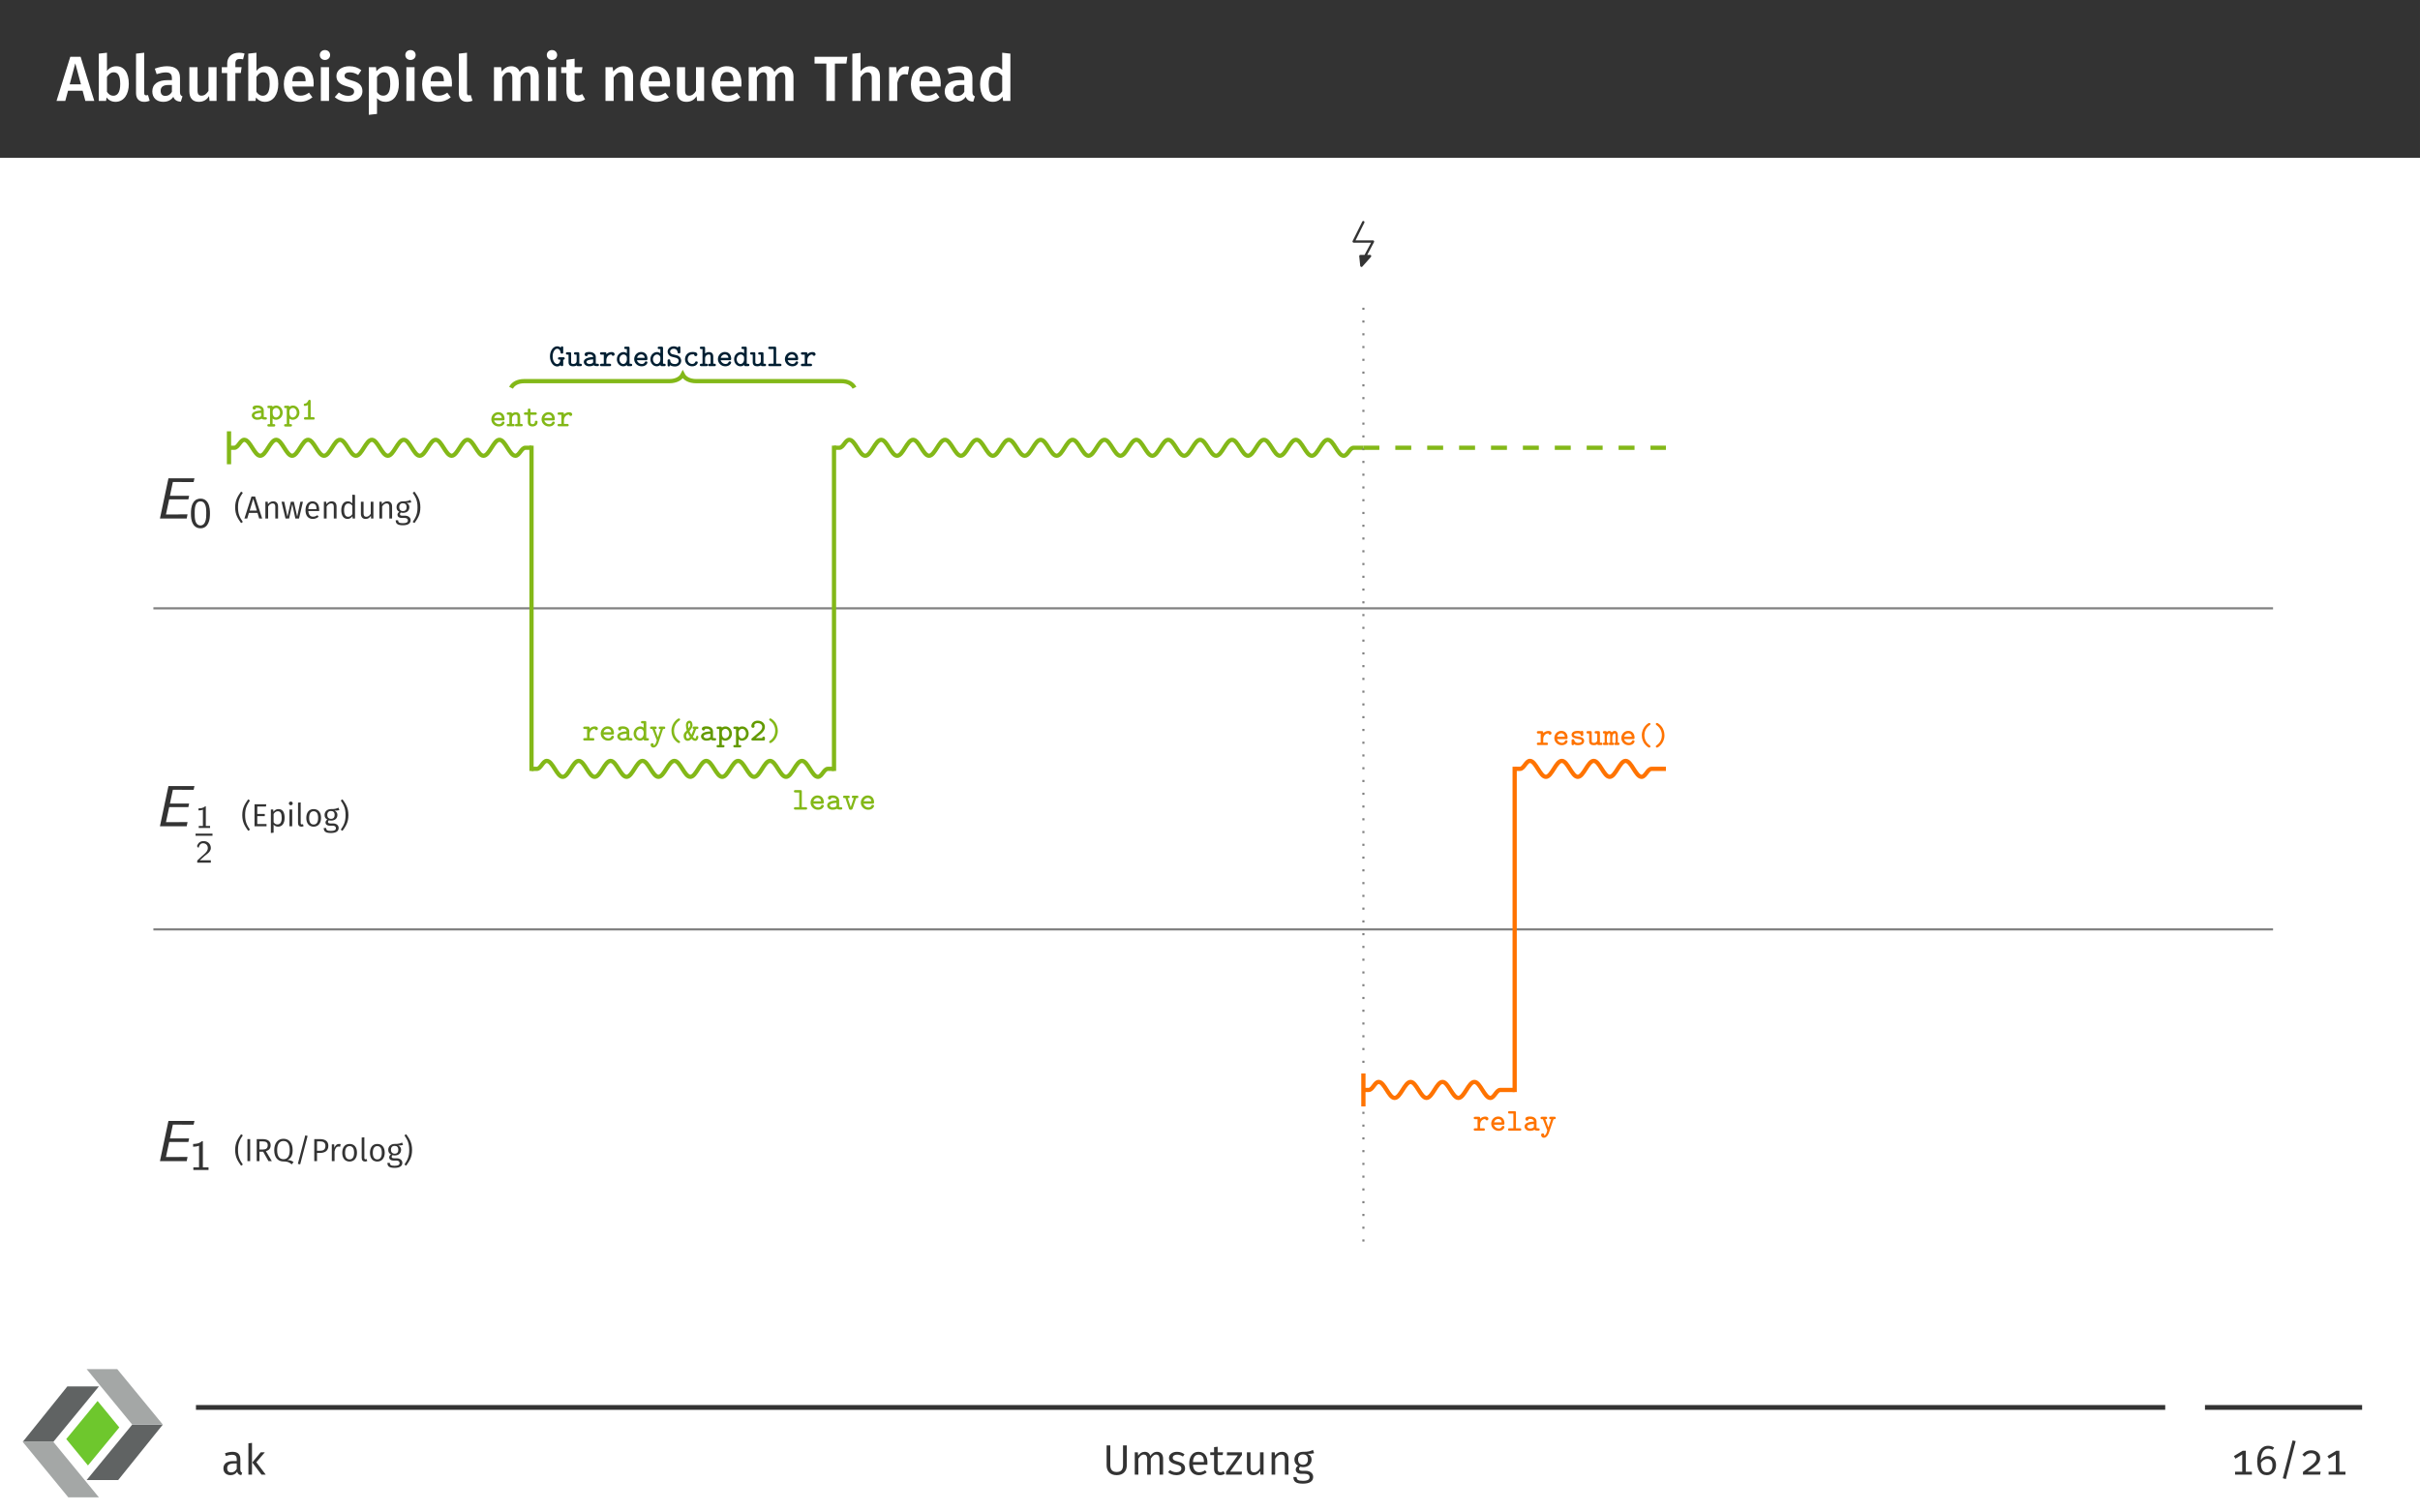 <?xml version="1.0" encoding="UTF-8"?>
<svg xmlns="http://www.w3.org/2000/svg" xmlns:xlink="http://www.w3.org/1999/xlink" width="453.54" height="283.46" viewBox="0 0 453.54 283.46">
<rect x="0" y="0" width="453.54" height="283.46" fill="#808080" stroke="none"/>
<defs>
<g>
<g id="glyph-0-0">
<path d="M 5.344 0 L 7.016 0 L 4.453 -8.266 L 2.516 -8.266 L -0.062 0 L 1.578 0 L 2.094 -1.906 L 4.828 -1.906 Z M 2.406 -3.109 L 3.453 -7.047 L 4.516 -3.109 Z M 2.406 -3.109 "/>
</g>
<g id="glyph-0-1">
<path d="M 4.172 -6.5 C 3.438 -6.5 2.828 -6.172 2.422 -5.609 L 2.422 -9.031 L 0.891 -8.859 L 0.891 0 L 2.25 0 L 2.344 -0.641 C 2.75 -0.125 3.328 0.172 4.016 0.172 C 5.562 0.172 6.516 -1.188 6.516 -3.172 C 6.516 -5.281 5.641 -6.5 4.172 -6.5 Z M 3.594 -0.969 C 3.125 -0.969 2.703 -1.25 2.422 -1.703 L 2.422 -4.5 C 2.719 -4.984 3.125 -5.359 3.688 -5.359 C 4.406 -5.359 4.906 -4.859 4.906 -3.172 C 4.906 -1.578 4.375 -0.969 3.594 -0.969 Z M 3.594 -0.969 "/>
</g>
<g id="glyph-0-2">
<path d="M 2.359 0.172 C 2.766 0.172 3.125 0.078 3.391 -0.031 L 3.062 -1.109 C 2.969 -1.078 2.844 -1.047 2.719 -1.047 C 2.453 -1.047 2.359 -1.188 2.359 -1.5 L 2.359 -9.031 L 0.828 -8.859 L 0.828 -1.453 C 0.828 -0.406 1.406 0.172 2.359 0.172 Z M 2.359 0.172 "/>
</g>
<g id="glyph-0-3">
<path d="M 5.562 -1.672 L 5.562 -4.328 C 5.562 -5.719 4.812 -6.5 3.125 -6.5 C 2.422 -6.5 1.609 -6.344 0.844 -6.047 L 1.188 -5.016 C 1.828 -5.219 2.438 -5.344 2.875 -5.344 C 3.688 -5.344 4.047 -5.062 4.047 -4.25 L 4.047 -3.891 L 3.25 -3.891 C 1.406 -3.891 0.375 -3.141 0.375 -1.766 C 0.375 -0.625 1.156 0.172 2.422 0.172 C 3.172 0.172 3.859 -0.094 4.312 -0.766 C 4.547 -0.141 5.016 0.094 5.719 0.156 L 6.031 -0.859 C 5.719 -0.984 5.562 -1.156 5.562 -1.672 Z M 2.828 -0.938 C 2.25 -0.938 1.938 -1.281 1.938 -1.891 C 1.938 -2.625 2.422 -2.984 3.422 -2.984 L 4.047 -2.984 L 4.047 -1.703 C 3.766 -1.203 3.359 -0.938 2.828 -0.938 Z M 2.828 -0.938 "/>
</g>
<g id="glyph-0-4">
<path d="M 5.922 -6.328 L 4.406 -6.328 L 4.406 -1.875 C 4.078 -1.328 3.641 -0.984 3.125 -0.984 C 2.594 -0.984 2.359 -1.234 2.359 -1.969 L 2.359 -6.328 L 0.828 -6.328 L 0.828 -1.781 C 0.828 -0.562 1.438 0.172 2.578 0.172 C 3.453 0.172 4.047 -0.172 4.516 -0.891 L 4.609 0 L 5.922 0 Z M 5.922 -6.328 "/>
</g>
<g id="glyph-0-5">
<path d="M 3.484 -7.859 C 3.641 -7.859 3.844 -7.844 4.062 -7.781 L 4.344 -8.875 C 4.031 -8.969 3.703 -9.031 3.328 -9.031 C 1.859 -9.031 1.094 -8.156 1.094 -7.016 L 1.094 -6.328 L 0.078 -6.328 L 0.078 -5.219 L 1.094 -5.219 L 1.094 0 L 2.625 0 L 2.625 -5.219 L 3.641 -5.219 L 3.797 -6.328 L 2.625 -6.328 L 2.625 -7 C 2.625 -7.594 2.859 -7.859 3.484 -7.859 Z M 3.484 -7.859 "/>
</g>
<g id="glyph-0-6">
<path d="M 6.109 -3.312 C 6.109 -5.312 5.094 -6.5 3.328 -6.5 C 1.531 -6.5 0.516 -5.047 0.516 -3.125 C 0.516 -1.125 1.562 0.172 3.531 0.172 C 4.484 0.172 5.25 -0.172 5.875 -0.672 L 5.234 -1.547 C 4.688 -1.156 4.219 -0.984 3.656 -0.984 C 2.828 -0.984 2.219 -1.406 2.109 -2.688 L 6.078 -2.688 C 6.078 -2.859 6.109 -3.109 6.109 -3.312 Z M 4.594 -3.688 L 2.109 -3.688 C 2.188 -4.938 2.641 -5.422 3.359 -5.422 C 4.219 -5.422 4.594 -4.797 4.594 -3.75 Z M 4.594 -3.688 "/>
</g>
<g id="glyph-0-7">
<path d="M 1.656 -9.531 C 1.094 -9.531 0.688 -9.125 0.688 -8.594 C 0.688 -8.078 1.094 -7.672 1.656 -7.672 C 2.219 -7.672 2.625 -8.078 2.625 -8.594 C 2.625 -9.125 2.219 -9.531 1.656 -9.531 Z M 2.422 -6.328 L 0.891 -6.328 L 0.891 0 L 2.422 0 Z M 2.422 -6.328 "/>
</g>
<g id="glyph-0-8">
<path d="M 2.922 -6.5 C 1.453 -6.5 0.484 -5.719 0.484 -4.656 C 0.484 -3.734 1.047 -3.109 2.359 -2.75 C 3.531 -2.422 3.797 -2.25 3.797 -1.719 C 3.797 -1.25 3.344 -0.953 2.672 -0.953 C 2.016 -0.953 1.438 -1.203 0.938 -1.578 L 0.172 -0.719 C 0.766 -0.188 1.609 0.172 2.703 0.172 C 4.141 0.172 5.359 -0.516 5.359 -1.828 C 5.359 -2.953 4.641 -3.484 3.344 -3.828 C 2.266 -4.125 2.016 -4.312 2.016 -4.734 C 2.016 -5.109 2.359 -5.359 2.969 -5.359 C 3.531 -5.359 4.047 -5.188 4.562 -4.859 L 5.156 -5.75 C 4.562 -6.219 3.828 -6.5 2.922 -6.5 Z M 2.922 -6.5 "/>
</g>
<g id="glyph-0-9">
<path d="M 4.172 -6.5 C 3.484 -6.5 2.828 -6.203 2.312 -5.547 L 2.234 -6.328 L 0.891 -6.328 L 0.891 2.609 L 2.422 2.438 L 2.422 -0.516 C 2.828 -0.047 3.375 0.172 4.016 0.172 C 5.625 0.172 6.516 -1.25 6.516 -3.172 C 6.516 -5.203 5.828 -6.5 4.172 -6.5 Z M 3.578 -0.984 C 3.109 -0.984 2.719 -1.203 2.422 -1.656 L 2.422 -4.5 C 2.719 -4.984 3.172 -5.359 3.719 -5.359 C 4.484 -5.359 4.906 -4.766 4.906 -3.172 C 4.906 -1.641 4.422 -0.984 3.578 -0.984 Z M 3.578 -0.984 "/>
</g>
<g id="glyph-0-10">
<path d="M 7.609 -6.5 C 6.766 -6.5 6.188 -6.094 5.703 -5.438 C 5.469 -6.109 4.906 -6.5 4.172 -6.5 C 3.375 -6.5 2.797 -6.125 2.344 -5.5 L 2.219 -6.328 L 0.891 -6.328 L 0.891 0 L 2.422 0 L 2.422 -4.406 C 2.766 -4.984 3.094 -5.359 3.641 -5.359 C 4 -5.359 4.328 -5.125 4.328 -4.344 L 4.328 0 L 5.859 0 L 5.859 -4.406 C 6.203 -4.984 6.531 -5.359 7.047 -5.359 C 7.438 -5.359 7.75 -5.125 7.75 -4.344 L 7.75 0 L 9.281 0 L 9.281 -4.578 C 9.281 -5.766 8.609 -6.5 7.609 -6.5 Z M 7.609 -6.5 "/>
</g>
<g id="glyph-0-11">
<path d="M 4 -1.281 C 3.734 -1.125 3.484 -1.047 3.25 -1.047 C 2.781 -1.047 2.578 -1.297 2.578 -1.922 L 2.578 -5.219 L 3.891 -5.219 L 4.047 -6.328 L 2.578 -6.328 L 2.578 -7.906 L 1.047 -7.719 L 1.047 -6.328 L 0.062 -6.328 L 0.062 -5.219 L 1.047 -5.219 L 1.047 -1.891 C 1.047 -0.531 1.703 0.172 2.953 0.172 C 3.516 0.172 4.094 0.031 4.547 -0.297 Z M 4 -1.281 "/>
</g>
<g id="glyph-0-12">
<path d="M 4.266 -6.5 C 3.469 -6.5 2.828 -6.125 2.344 -5.5 L 2.219 -6.328 L 0.891 -6.328 L 0.891 0 L 2.422 0 L 2.422 -4.406 C 2.797 -4.984 3.203 -5.359 3.75 -5.359 C 4.234 -5.359 4.531 -5.125 4.531 -4.344 L 4.531 0 L 6.062 0 L 6.062 -4.578 C 6.062 -5.781 5.406 -6.5 4.266 -6.5 Z M 4.266 -6.5 "/>
</g>
<g id="glyph-0-13">
<path d="M 6.281 -8.266 L 0.141 -8.266 L 0.141 -7 L 2.359 -7 L 2.359 0 L 3.953 0 L 3.953 -7 L 6.109 -7 Z M 6.281 -8.266 "/>
</g>
<g id="glyph-0-14">
<path d="M 4.266 -6.5 C 3.5 -6.5 2.922 -6.172 2.422 -5.562 L 2.422 -9 L 0.891 -8.844 L 0.891 0 L 2.422 0 L 2.422 -4.406 C 2.797 -4.984 3.219 -5.359 3.75 -5.359 C 4.219 -5.359 4.531 -5.125 4.531 -4.344 L 4.531 0 L 6.062 0 L 6.062 -4.578 C 6.062 -5.766 5.391 -6.5 4.266 -6.5 Z M 4.266 -6.5 "/>
</g>
<g id="glyph-0-15">
<path d="M 4.016 -6.484 C 3.281 -6.484 2.672 -5.984 2.359 -5.078 L 2.219 -6.328 L 0.891 -6.328 L 0.891 0 L 2.422 0 L 2.422 -3.375 C 2.672 -4.438 3.062 -5 3.828 -5 C 4.047 -5 4.203 -4.969 4.391 -4.922 L 4.656 -6.406 C 4.453 -6.469 4.25 -6.484 4.016 -6.484 Z M 4.016 -6.484 "/>
</g>
<g id="glyph-0-16">
<path d="M 4.656 -9.031 L 4.656 -5.828 C 4.25 -6.219 3.734 -6.5 3.062 -6.5 C 1.5 -6.5 0.516 -5.109 0.516 -3.156 C 0.516 -1.141 1.344 0.172 2.922 0.172 C 3.734 0.172 4.344 -0.234 4.719 -0.797 L 4.828 0 L 6.188 0 L 6.188 -8.859 Z M 3.344 -0.984 C 2.594 -0.984 2.125 -1.547 2.125 -3.172 C 2.125 -4.688 2.656 -5.359 3.438 -5.359 C 3.953 -5.359 4.312 -5.094 4.656 -4.688 L 4.656 -1.797 C 4.297 -1.25 3.906 -0.984 3.344 -0.984 Z M 3.344 -0.984 "/>
</g>
<g id="glyph-1-0">
<path d="M 6.047 0 L 6.203 -0.781 L 4.828 -0.781 C 4.703 -0.781 4.562 -0.766 4.438 -0.766 L 2.156 -0.766 L 2.766 -3.594 L 6.359 -3.594 L 6.5 -4.25 L 2.906 -4.25 L 3.453 -6.844 L 4.953 -6.844 C 5.078 -6.844 5.219 -6.828 5.344 -6.828 L 7.344 -6.828 L 7.5 -7.531 L 2.625 -7.531 L 1.031 0 Z M 6.047 0 "/>
</g>
<g id="glyph-2-0">
<path d="M 3.891 -2.594 C 3.891 -2.969 3.891 -3.906 3.516 -4.562 C 3.109 -5.281 2.5 -5.391 2.109 -5.391 C 1.75 -5.391 1.125 -5.281 0.734 -4.594 C 0.344 -3.953 0.328 -3.094 0.328 -2.594 C 0.328 -2 0.359 -1.281 0.703 -0.672 C 1.047 -0.031 1.641 0.172 2.109 0.172 C 2.906 0.172 3.344 -0.297 3.578 -0.797 C 3.859 -1.359 3.891 -2.094 3.891 -2.594 Z M 3.203 -2.688 C 3.203 -2.172 3.203 -1.562 3 -1.062 C 2.781 -0.484 2.375 -0.359 2.109 -0.359 C 1.781 -0.359 1.391 -0.547 1.188 -1.125 C 1.031 -1.609 1.031 -2.109 1.031 -2.688 C 1.031 -3.422 1.031 -4.875 2.109 -4.875 C 3.203 -4.875 3.203 -3.422 3.203 -2.688 Z M 3.203 -2.688 "/>
</g>
<g id="glyph-2-1">
<path d="M 3.625 0 L 3.625 -0.5 L 2.562 -0.5 L 2.562 -5.391 L 2.375 -5.391 C 1.859 -4.922 1.219 -4.891 0.734 -4.875 L 0.734 -4.359 C 1.047 -4.375 1.438 -4.391 1.844 -4.547 L 1.844 -0.5 L 0.781 -0.5 L 0.781 0 Z M 3.625 0 "/>
</g>
<g id="glyph-3-0">
<path d="M 1.359 -5.047 C 0.781 -4.219 0.25 -3.5 0.25 -2.094 C 0.25 -0.688 0.781 0.031 1.359 0.859 L 1.688 0.641 C 1.141 -0.156 0.781 -0.812 0.781 -2.094 C 0.781 -3.391 1.141 -4.031 1.688 -4.828 Z M 1.359 -5.047 "/>
</g>
<g id="glyph-3-1">
<path d="M 2.812 0 L 3.375 0 L 2.047 -4.125 L 1.375 -4.125 L 0.047 0 L 0.578 0 L 0.891 -1.047 L 2.5 -1.047 Z M 1.031 -1.484 L 1.703 -3.688 L 2.375 -1.484 Z M 1.031 -1.484 "/>
</g>
<g id="glyph-3-2">
<path d="M 2.031 -3.219 C 1.609 -3.219 1.266 -3 1.047 -2.672 L 1 -3.141 L 0.562 -3.141 L 0.562 0 L 1.078 0 L 1.078 -2.25 C 1.297 -2.594 1.547 -2.828 1.922 -2.828 C 2.234 -2.828 2.422 -2.672 2.422 -2.188 L 2.422 0 L 2.938 0 L 2.938 -2.25 C 2.938 -2.859 2.609 -3.219 2.031 -3.219 Z M 2.031 -3.219 "/>
</g>
<g id="glyph-3-3">
<path d="M 4.141 -3.141 L 3.656 -3.141 L 3.062 -0.359 L 2.438 -3.141 L 1.875 -3.141 L 1.234 -0.359 L 0.641 -3.141 L 0.125 -3.141 L 0.875 0 L 1.547 0 L 2.141 -2.688 L 2.719 0 L 3.406 0 Z M 4.141 -3.141 "/>
</g>
<g id="glyph-3-4">
<path d="M 2.922 -1.672 C 2.922 -2.625 2.484 -3.219 1.641 -3.219 C 0.844 -3.219 0.359 -2.531 0.359 -1.547 C 0.359 -0.547 0.859 0.078 1.734 0.078 C 2.156 0.078 2.5 -0.078 2.812 -0.328 L 2.594 -0.625 C 2.312 -0.438 2.078 -0.344 1.766 -0.344 C 1.297 -0.344 0.938 -0.641 0.891 -1.406 L 2.922 -1.406 C 2.922 -1.469 2.922 -1.562 2.922 -1.672 Z M 2.422 -1.766 L 0.891 -1.766 C 0.922 -2.5 1.219 -2.812 1.656 -2.812 C 2.172 -2.812 2.422 -2.453 2.422 -1.812 Z M 2.422 -1.766 "/>
</g>
<g id="glyph-3-5">
<path d="M 2.438 -4.469 L 2.438 -2.828 C 2.234 -3.047 1.969 -3.219 1.578 -3.219 C 0.812 -3.219 0.359 -2.531 0.359 -1.562 C 0.359 -0.578 0.781 0.078 1.531 0.078 C 1.938 0.078 2.25 -0.125 2.453 -0.438 L 2.5 0 L 2.938 0 L 2.938 -4.422 Z M 1.641 -0.328 C 1.172 -0.328 0.891 -0.734 0.891 -1.562 C 0.891 -2.406 1.203 -2.812 1.688 -2.812 C 2.016 -2.812 2.25 -2.656 2.438 -2.391 L 2.438 -0.828 C 2.234 -0.516 2 -0.328 1.641 -0.328 Z M 1.641 -0.328 "/>
</g>
<g id="glyph-3-6">
<path d="M 2.875 -3.141 L 2.375 -3.141 L 2.375 -0.891 C 2.172 -0.562 1.906 -0.328 1.547 -0.328 C 1.203 -0.328 1.031 -0.5 1.031 -0.953 L 1.031 -3.141 L 0.531 -3.141 L 0.531 -0.891 C 0.531 -0.281 0.859 0.078 1.406 0.078 C 1.875 0.078 2.172 -0.125 2.406 -0.516 L 2.438 0 L 2.875 0 Z M 2.875 -3.141 "/>
</g>
<g id="glyph-3-7">
<path d="M 2.922 -3.484 C 2.578 -3.328 2.297 -3.203 1.5 -3.219 C 0.812 -3.219 0.312 -2.766 0.312 -2.125 C 0.312 -1.719 0.469 -1.438 0.828 -1.25 C 0.609 -1.109 0.484 -0.906 0.484 -0.703 C 0.484 -0.391 0.734 -0.109 1.297 -0.109 L 1.797 -0.109 C 2.203 -0.109 2.438 0.047 2.438 0.359 C 2.438 0.688 2.203 0.875 1.5 0.875 C 0.797 0.875 0.609 0.703 0.609 0.328 L 0.156 0.328 C 0.156 0.953 0.484 1.266 1.5 1.266 C 2.469 1.266 2.953 0.922 2.953 0.312 C 2.953 -0.172 2.531 -0.531 1.891 -0.531 L 1.391 -0.531 C 1.047 -0.531 0.953 -0.656 0.953 -0.812 C 0.953 -0.938 1.016 -1.047 1.125 -1.125 C 1.25 -1.078 1.391 -1.062 1.531 -1.062 C 2.281 -1.062 2.719 -1.5 2.719 -2.125 C 2.719 -2.5 2.531 -2.766 2.172 -2.922 C 2.531 -2.938 2.828 -2.938 3.078 -3.016 Z M 1.5 -2.859 C 1.969 -2.859 2.203 -2.594 2.203 -2.125 C 2.203 -1.656 1.969 -1.391 1.516 -1.391 C 1.078 -1.391 0.812 -1.688 0.812 -2.125 C 0.812 -2.547 1.047 -2.859 1.5 -2.859 Z M 1.5 -2.859 "/>
</g>
<g id="glyph-3-8">
<path d="M 0.578 -5.047 L 0.25 -4.828 C 0.797 -4.031 1.156 -3.391 1.156 -2.094 C 1.156 -0.812 0.797 -0.156 0.25 0.641 L 0.578 0.859 C 1.156 0.031 1.688 -0.688 1.688 -2.094 C 1.688 -3.5 1.156 -4.219 0.578 -5.047 Z M 0.578 -5.047 "/>
</g>
<g id="glyph-3-9">
<path d="M 2.812 -4.125 L 0.609 -4.125 L 0.609 0 L 2.859 0 L 2.859 -0.422 L 1.125 -0.422 L 1.125 -1.891 L 2.531 -1.891 L 2.531 -2.312 L 1.125 -2.312 L 1.125 -3.703 L 2.75 -3.703 Z M 2.812 -4.125 "/>
</g>
<g id="glyph-3-10">
<path d="M 1.984 -3.219 C 1.609 -3.219 1.266 -3.031 1.047 -2.703 L 1 -3.141 L 0.562 -3.141 L 0.562 1.266 L 1.078 1.203 L 1.078 -0.312 C 1.281 -0.047 1.562 0.078 1.922 0.078 C 2.719 0.078 3.141 -0.609 3.141 -1.578 C 3.141 -2.578 2.797 -3.219 1.984 -3.219 Z M 1.797 -0.344 C 1.484 -0.344 1.25 -0.484 1.078 -0.75 L 1.078 -2.312 C 1.25 -2.578 1.516 -2.812 1.859 -2.812 C 2.359 -2.812 2.594 -2.422 2.594 -1.578 C 2.594 -0.734 2.312 -0.344 1.797 -0.344 Z M 1.797 -0.344 "/>
</g>
<g id="glyph-3-11">
<path d="M 0.812 -4.625 C 0.609 -4.625 0.453 -4.484 0.453 -4.281 C 0.453 -4.094 0.609 -3.938 0.812 -3.938 C 1.031 -3.938 1.172 -4.094 1.172 -4.281 C 1.172 -4.484 1.031 -4.625 0.812 -4.625 Z M 1.078 -3.141 L 0.562 -3.141 L 0.562 0 L 1.078 0 Z M 1.078 -3.141 "/>
</g>
<g id="glyph-3-12">
<path d="M 1.172 0.078 C 1.328 0.078 1.469 0.031 1.578 -0.031 L 1.453 -0.391 C 1.391 -0.359 1.328 -0.344 1.25 -0.344 C 1.094 -0.344 1.031 -0.438 1.031 -0.609 L 1.031 -4.469 L 0.531 -4.422 L 0.531 -0.594 C 0.531 -0.156 0.781 0.078 1.172 0.078 Z M 1.172 0.078 "/>
</g>
<g id="glyph-3-13">
<path d="M 1.734 -3.219 C 0.859 -3.219 0.359 -2.562 0.359 -1.562 C 0.359 -0.562 0.859 0.078 1.734 0.078 C 2.609 0.078 3.125 -0.594 3.125 -1.578 C 3.125 -2.578 2.625 -3.219 1.734 -3.219 Z M 1.734 -2.812 C 2.281 -2.812 2.578 -2.406 2.578 -1.578 C 2.578 -0.734 2.281 -0.328 1.734 -0.328 C 1.188 -0.328 0.891 -0.734 0.891 -1.562 C 0.891 -2.406 1.203 -2.812 1.734 -2.812 Z M 1.734 -2.812 "/>
</g>
<g id="glyph-3-14">
<path d="M 1.125 -4.125 L 0.609 -4.125 L 0.609 0 L 1.125 0 Z M 1.125 -4.125 "/>
</g>
<g id="glyph-3-15">
<path d="M 2.812 0 L 3.438 0 L 2.328 -1.859 C 2.906 -2.031 3.219 -2.375 3.219 -2.969 C 3.219 -3.719 2.688 -4.125 1.672 -4.125 L 0.609 -4.125 L 0.609 0 L 1.125 0 L 1.125 -1.766 L 1.812 -1.766 Z M 1.125 -2.172 L 1.125 -3.703 L 1.672 -3.703 C 2.375 -3.703 2.672 -3.484 2.672 -2.969 C 2.672 -2.391 2.328 -2.172 1.734 -2.172 Z M 1.125 -2.172 "/>
</g>
<g id="glyph-3-16">
<path d="M 2.828 -0.203 C 3.422 -0.5 3.797 -1.016 3.797 -2.047 C 3.797 -3.438 3.094 -4.188 2.078 -4.188 C 1.047 -4.188 0.344 -3.406 0.344 -2.047 C 0.344 -0.672 1.047 0.062 2.062 0.062 C 2.797 0.062 3.156 0.188 3.625 0.609 L 3.969 0.172 C 3.656 -0.047 3.297 -0.203 2.828 -0.203 Z M 0.891 -2.047 C 0.891 -3.25 1.359 -3.766 2.078 -3.766 C 2.797 -3.766 3.25 -3.25 3.25 -2.047 C 3.25 -0.844 2.781 -0.359 2.078 -0.359 C 1.375 -0.359 0.891 -0.844 0.891 -2.047 Z M 0.891 -2.047 "/>
</g>
<g id="glyph-3-17">
<path d="M 2.031 -4.828 L 0.641 0.516 L 1.078 0.609 L 2.469 -4.719 Z M 2.031 -4.828 "/>
</g>
<g id="glyph-3-18">
<path d="M 1.672 -4.125 L 0.609 -4.125 L 0.609 0 L 1.125 0 L 1.125 -1.531 L 1.672 -1.531 C 2.578 -1.531 3.25 -1.922 3.25 -2.859 C 3.25 -3.719 2.656 -4.125 1.672 -4.125 Z M 1.656 -1.938 L 1.125 -1.938 L 1.125 -3.703 L 1.656 -3.703 C 2.297 -3.703 2.703 -3.484 2.703 -2.844 C 2.703 -2.141 2.281 -1.938 1.656 -1.938 Z M 1.656 -1.938 "/>
</g>
<g id="glyph-3-19">
<path d="M 1.906 -3.219 C 1.516 -3.219 1.219 -2.969 1.047 -2.484 L 1 -3.141 L 0.562 -3.141 L 0.562 0 L 1.078 0 L 1.078 -1.828 C 1.203 -2.438 1.438 -2.734 1.844 -2.734 C 1.953 -2.734 2.031 -2.719 2.125 -2.688 L 2.219 -3.188 C 2.125 -3.203 2.016 -3.219 1.906 -3.219 Z M 1.906 -3.219 "/>
</g>
<g id="glyph-4-0">
<path d="M 2.719 0 L 2.719 -0.375 L 1.922 -0.375 L 1.922 -4.047 L 1.797 -4.047 C 1.406 -3.688 0.906 -3.672 0.547 -3.656 L 0.547 -3.281 C 0.781 -3.281 1.078 -3.297 1.375 -3.422 L 1.375 -0.375 L 0.594 -0.375 L 0.594 0 Z M 2.719 0 "/>
</g>
<g id="glyph-4-1">
<path d="M 2.859 0 L 2.859 -0.453 L 1.688 -0.453 C 1.625 -0.453 1.547 -0.453 1.484 -0.453 L 0.797 -0.453 L 1.719 -1.281 C 1.828 -1.375 2.125 -1.594 2.234 -1.688 C 2.5 -1.922 2.859 -2.234 2.859 -2.766 C 2.859 -3.438 2.359 -4.047 1.5 -4.047 C 0.859 -4.047 0.469 -3.703 0.266 -3.094 L 0.547 -2.75 C 0.688 -3.25 0.891 -3.641 1.406 -3.641 C 1.922 -3.641 2.297 -3.281 2.297 -2.75 C 2.297 -2.25 2 -1.969 1.641 -1.625 C 1.531 -1.516 1.203 -1.234 1.078 -1.125 C 0.906 -0.969 0.484 -0.562 0.312 -0.406 L 0.312 0 Z M 2.859 0 "/>
</g>
<g id="glyph-5-0">
<path d="M 3.125 -0.234 C 3.125 -0.438 2.938 -0.453 2.844 -0.453 C 2.656 -0.453 2.578 -0.469 2.531 -0.484 L 2.531 -1.719 C 2.531 -2.141 2.203 -2.656 1.328 -2.656 C 1.062 -2.656 0.438 -2.641 0.438 -2.188 C 0.438 -1.984 0.594 -1.875 0.75 -1.875 C 0.844 -1.875 1.047 -1.938 1.047 -2.188 C 1.047 -2.188 1.25 -2.203 1.344 -2.203 C 1.734 -2.203 2.016 -2.062 2.031 -1.703 C 1 -1.688 0.281 -1.359 0.281 -0.797 C 0.281 -0.375 0.672 0.031 1.297 0.031 C 1.516 0.031 1.859 0 2.141 -0.172 C 2.281 -0.016 2.562 0 2.781 0 C 2.969 0 3.125 -0.016 3.125 -0.234 Z M 2.031 -0.828 C 2.031 -0.719 2.031 -0.594 1.828 -0.516 C 1.625 -0.406 1.375 -0.406 1.328 -0.406 C 1 -0.406 0.781 -0.594 0.781 -0.797 C 0.781 -1.062 1.25 -1.234 2.031 -1.266 Z M 2.031 -0.828 "/>
</g>
<g id="glyph-5-1">
<path d="M 2.938 -1.297 C 2.938 -2.047 2.391 -2.641 1.75 -2.641 C 1.484 -2.641 1.25 -2.562 1.047 -2.406 C 1.047 -2.547 0.984 -2.609 0.766 -2.609 L 0.344 -2.609 C 0.234 -2.609 0.062 -2.594 0.062 -2.375 C 0.062 -2.172 0.234 -2.156 0.344 -2.156 L 0.562 -2.156 L 0.562 0.844 L 0.344 0.844 C 0.234 0.844 0.062 0.844 0.062 1.078 C 0.062 1.281 0.234 1.297 0.344 1.297 L 1.266 1.297 C 1.375 1.297 1.547 1.281 1.547 1.078 C 1.547 0.844 1.375 0.844 1.266 0.844 L 1.047 0.844 L 1.047 -0.203 C 1.281 0 1.516 0.031 1.688 0.031 C 2.344 0.031 2.938 -0.531 2.938 -1.297 Z M 2.438 -1.297 C 2.438 -0.781 2.062 -0.406 1.672 -0.406 C 1.25 -0.406 1.062 -0.891 1.062 -1.156 L 1.062 -1.578 C 1.062 -1.906 1.375 -2.188 1.719 -2.188 C 2.125 -2.188 2.438 -1.781 2.438 -1.297 Z M 2.438 -1.297 "/>
</g>
<g id="glyph-5-2">
<path d="M 2.656 -0.219 C 2.656 -0.438 2.5 -0.453 2.391 -0.453 L 1.906 -0.453 L 1.906 -3.438 C 1.906 -3.547 1.891 -3.719 1.688 -3.719 C 1.547 -3.719 1.5 -3.641 1.453 -3.547 C 1.25 -3.094 0.969 -3.016 0.875 -3.016 C 0.75 -3 0.609 -2.984 0.609 -2.781 C 0.609 -2.594 0.734 -2.562 0.844 -2.562 C 0.953 -2.562 1.172 -2.594 1.406 -2.766 L 1.406 -0.453 L 0.922 -0.453 C 0.812 -0.453 0.641 -0.438 0.641 -0.219 C 0.641 0 0.812 0 0.922 0 L 2.391 0 C 2.5 0 2.656 0 2.656 -0.219 Z M 2.656 -0.219 "/>
</g>
<g id="glyph-5-3">
<path d="M 2.797 -0.688 C 2.797 -0.891 2.578 -0.891 2.547 -0.891 C 2.406 -0.891 2.359 -0.875 2.297 -0.734 C 2.188 -0.453 1.891 -0.406 1.734 -0.406 C 1.344 -0.406 0.938 -0.672 0.828 -1.109 L 2.516 -1.109 C 2.656 -1.109 2.797 -1.109 2.797 -1.375 C 2.797 -2.062 2.406 -2.656 1.609 -2.656 C 0.891 -2.656 0.312 -2.047 0.312 -1.312 C 0.312 -0.578 0.922 0.031 1.703 0.031 C 2.516 0.031 2.797 -0.531 2.797 -0.688 Z M 2.281 -1.562 L 0.844 -1.562 C 0.938 -1.938 1.25 -2.203 1.609 -2.203 C 1.891 -2.203 2.219 -2.078 2.281 -1.562 Z M 2.281 -1.562 "/>
</g>
<g id="glyph-5-4">
<path d="M 3.062 -0.219 C 3.062 -0.438 2.906 -0.453 2.781 -0.453 L 2.578 -0.453 L 2.578 -1.75 C 2.578 -2.375 2.266 -2.641 1.766 -2.641 C 1.438 -2.641 1.203 -2.5 1.047 -2.391 C 1.047 -2.531 1 -2.609 0.766 -2.609 L 0.344 -2.609 C 0.234 -2.609 0.062 -2.594 0.062 -2.375 C 0.062 -2.172 0.25 -2.156 0.344 -2.156 L 0.562 -2.156 L 0.562 -0.453 L 0.344 -0.453 C 0.234 -0.453 0.062 -0.438 0.062 -0.219 C 0.062 0 0.25 0 0.344 0 L 1.266 0 C 1.375 0 1.547 0 1.547 -0.219 C 1.547 -0.438 1.375 -0.453 1.266 -0.453 L 1.047 -0.453 L 1.047 -1.438 C 1.047 -1.984 1.453 -2.188 1.734 -2.188 C 2.016 -2.188 2.078 -2.047 2.078 -1.719 L 2.078 -0.453 L 1.906 -0.453 C 1.797 -0.453 1.609 -0.438 1.609 -0.219 C 1.609 0 1.797 0 1.906 0 L 2.797 0 C 2.891 0 3.062 0 3.062 -0.219 Z M 3.062 -0.219 "/>
</g>
<g id="glyph-5-5">
<path d="M 2.703 -0.781 C 2.703 -0.906 2.703 -1.047 2.453 -1.047 C 2.219 -1.047 2.203 -0.906 2.203 -0.797 C 2.203 -0.469 1.906 -0.406 1.781 -0.406 C 1.375 -0.406 1.375 -0.688 1.375 -0.812 L 1.375 -2.156 L 2.281 -2.156 C 2.391 -2.156 2.562 -2.172 2.562 -2.375 C 2.562 -2.609 2.406 -2.609 2.281 -2.609 L 1.375 -2.609 L 1.375 -3.047 C 1.375 -3.172 1.375 -3.328 1.125 -3.328 C 0.891 -3.328 0.875 -3.172 0.875 -3.047 L 0.875 -2.609 L 0.422 -2.609 C 0.312 -2.609 0.141 -2.594 0.141 -2.375 C 0.141 -2.172 0.312 -2.156 0.406 -2.156 L 0.875 -2.156 L 0.875 -0.781 C 0.875 -0.188 1.297 0.031 1.75 0.031 C 2.203 0.031 2.703 -0.234 2.703 -0.781 Z M 2.703 -0.781 "/>
</g>
<g id="glyph-5-6">
<path d="M 2.922 -2.234 C 2.922 -2.359 2.859 -2.641 2.328 -2.641 C 2.047 -2.641 1.688 -2.547 1.375 -2.234 L 1.375 -2.328 C 1.375 -2.531 1.344 -2.609 1.094 -2.609 L 0.453 -2.609 C 0.359 -2.609 0.172 -2.594 0.172 -2.391 C 0.172 -2.172 0.344 -2.156 0.453 -2.156 L 0.891 -2.156 L 0.891 -0.453 L 0.453 -0.453 C 0.359 -0.453 0.172 -0.438 0.172 -0.234 C 0.172 0 0.344 0 0.453 0 L 1.984 0 C 2.094 0 2.266 0 2.266 -0.219 C 2.266 -0.438 2.094 -0.453 1.984 -0.453 L 1.375 -0.453 L 1.375 -1.125 C 1.375 -1.641 1.688 -2.172 2.344 -2.188 C 2.344 -2.047 2.484 -1.938 2.641 -1.938 C 2.781 -1.938 2.922 -2.047 2.922 -2.234 Z M 2.922 -2.234 "/>
</g>
<g id="glyph-5-7">
<path d="M 3.078 -0.234 C 3.078 -0.438 2.891 -0.453 2.797 -0.453 L 2.578 -0.453 L 2.578 -3.375 C 2.578 -3.578 2.531 -3.656 2.297 -3.656 L 1.875 -3.656 C 1.766 -3.656 1.578 -3.656 1.578 -3.422 C 1.578 -3.219 1.766 -3.203 1.859 -3.203 L 2.078 -3.203 L 2.078 -2.422 C 1.891 -2.562 1.672 -2.641 1.453 -2.641 C 0.797 -2.641 0.203 -2.078 0.203 -1.297 C 0.203 -0.547 0.75 0.031 1.391 0.031 C 1.688 0.031 1.922 -0.078 2.078 -0.234 C 2.094 -0.062 2.125 0 2.359 0 L 2.781 0 C 2.906 0 3.078 0 3.078 -0.234 Z M 2.078 -1.172 C 2.078 -0.875 1.828 -0.406 1.406 -0.406 C 1.016 -0.406 0.688 -0.812 0.688 -1.297 C 0.688 -1.828 1.078 -2.188 1.469 -2.188 C 1.812 -2.188 2.078 -1.891 2.078 -1.594 Z M 2.078 -1.172 "/>
</g>
<g id="glyph-5-8">
<path d="M 3 -2.375 C 3 -2.609 2.844 -2.609 2.719 -2.609 L 2.047 -2.609 C 1.938 -2.609 1.766 -2.594 1.766 -2.391 C 1.766 -2.172 1.922 -2.156 2.047 -2.156 L 2.141 -2.156 L 1.625 -0.594 L 1.031 -2.156 L 1.109 -2.156 C 1.219 -2.156 1.391 -2.172 1.391 -2.375 C 1.391 -2.609 1.219 -2.609 1.109 -2.609 L 0.422 -2.609 C 0.312 -2.609 0.141 -2.609 0.141 -2.375 C 0.141 -2.172 0.312 -2.156 0.422 -2.156 L 0.578 -2.156 L 1.406 -0.047 C 1.391 0.016 1.266 0.438 1.203 0.562 C 1.078 0.797 0.891 0.938 0.781 0.938 C 0.781 0.906 0.844 0.891 0.844 0.797 C 0.844 0.625 0.719 0.5 0.547 0.5 C 0.359 0.5 0.25 0.625 0.25 0.797 C 0.25 1.078 0.453 1.328 0.766 1.328 C 1.375 1.328 1.656 0.531 1.688 0.469 L 2.578 -2.156 L 2.719 -2.156 C 2.828 -2.156 3 -2.172 3 -2.375 Z M 3 -2.375 "/>
</g>
<g id="glyph-5-9">
<path d="M 2.641 0.266 C 2.641 0.156 2.594 0.125 2.484 0.047 C 1.766 -0.438 1.5 -1.188 1.5 -1.828 C 1.5 -2.406 1.719 -3.203 2.484 -3.719 C 2.594 -3.797 2.641 -3.828 2.641 -3.938 C 2.641 -3.984 2.609 -4.141 2.406 -4.141 C 2.234 -4.141 1.016 -3.359 1.016 -1.828 C 1.016 -1.125 1.281 -0.594 1.484 -0.297 C 1.812 0.156 2.266 0.484 2.406 0.484 C 2.609 0.484 2.641 0.328 2.641 0.266 Z M 2.641 0.266 "/>
</g>
<g id="glyph-5-10">
<path d="M 2.938 -2.375 C 2.938 -2.609 2.781 -2.609 2.656 -2.609 L 2.125 -2.609 C 2.016 -2.609 1.844 -2.594 1.844 -2.391 C 1.844 -2.203 1.953 -2.172 2.062 -2.156 C 1.922 -1.797 1.766 -1.375 1.625 -1.078 C 1.516 -1.234 1.328 -1.547 1.25 -1.766 C 1.828 -2.391 1.828 -2.734 1.828 -2.875 C 1.828 -3.25 1.688 -3.719 1.25 -3.719 C 0.938 -3.719 0.594 -3.453 0.594 -2.828 C 0.594 -2.578 0.641 -2.25 0.75 -1.891 C 0.672 -1.812 0.391 -1.5 0.375 -1.5 C 0.25 -1.344 0.156 -1.125 0.156 -0.844 C 0.156 -0.375 0.453 0.062 0.922 0.062 C 1.219 0.062 1.453 -0.109 1.641 -0.312 C 1.766 -0.188 2 0.062 2.328 0.062 C 2.734 0.062 2.922 -0.359 2.922 -0.656 C 2.922 -0.906 2.719 -0.891 2.719 -0.891 C 2.531 -0.891 2.5 -0.719 2.5 -0.672 C 2.484 -0.453 2.406 -0.391 2.328 -0.391 C 2.141 -0.391 1.969 -0.594 1.891 -0.688 C 2.016 -0.875 2.125 -1.141 2.172 -1.281 L 2.516 -2.156 L 2.656 -2.156 C 2.766 -2.156 2.938 -2.172 2.938 -2.375 Z M 1.406 -2.875 C 1.406 -2.719 1.312 -2.547 1.078 -2.266 C 1.016 -2.531 1 -2.781 1 -2.828 C 1 -3.125 1.125 -3.266 1.234 -3.266 C 1.406 -3.266 1.406 -2.922 1.406 -2.875 Z M 1.359 -0.672 C 1.172 -0.406 0.984 -0.391 0.906 -0.391 C 0.672 -0.391 0.641 -0.719 0.641 -0.859 C 0.641 -1.109 0.688 -1.188 0.922 -1.438 C 1.062 -1.141 1.234 -0.859 1.359 -0.672 Z M 1.359 -0.672 "/>
</g>
<g id="glyph-5-11">
<path d="M 2.844 -0.281 L 2.844 -0.438 C 2.844 -0.578 2.844 -0.719 2.594 -0.719 C 2.375 -0.719 2.344 -0.609 2.344 -0.453 L 1.125 -0.453 C 1.469 -0.734 1.953 -1.125 2.188 -1.328 C 2.562 -1.672 2.844 -2.062 2.844 -2.531 C 2.844 -3.266 2.234 -3.719 1.484 -3.719 C 0.766 -3.719 0.297 -3.219 0.297 -2.703 C 0.297 -2.453 0.484 -2.375 0.609 -2.375 C 0.75 -2.375 0.906 -2.484 0.906 -2.688 C 0.906 -2.75 0.875 -2.828 0.844 -2.891 C 0.922 -3.125 1.172 -3.266 1.453 -3.266 C 1.922 -3.266 2.344 -3.016 2.344 -2.531 C 2.344 -2.141 2.062 -1.812 1.688 -1.516 L 0.406 -0.422 C 0.328 -0.359 0.297 -0.328 0.297 -0.234 C 0.297 0 0.469 0 0.578 0 L 2.562 0 C 2.781 0 2.844 -0.062 2.844 -0.281 Z M 2.844 -0.281 "/>
</g>
<g id="glyph-5-12">
<path d="M 2.125 -1.828 C 2.125 -2.531 1.859 -3.062 1.656 -3.375 C 1.328 -3.812 0.875 -4.141 0.734 -4.141 C 0.547 -4.141 0.5 -3.984 0.5 -3.938 C 0.5 -3.828 0.578 -3.766 0.609 -3.75 C 1.547 -3.125 1.641 -2.203 1.641 -1.828 C 1.641 -1.266 1.422 -0.469 0.656 0.047 C 0.547 0.125 0.5 0.156 0.5 0.266 C 0.5 0.328 0.547 0.484 0.734 0.484 C 0.906 0.484 2.125 -0.297 2.125 -1.828 Z M 2.125 -1.828 "/>
</g>
<g id="glyph-5-13">
<path d="M 2.812 -0.219 C 2.812 -0.438 2.641 -0.453 2.531 -0.453 L 1.812 -0.453 L 1.812 -3.375 C 1.812 -3.578 1.781 -3.656 1.531 -3.656 L 0.609 -3.656 C 0.5 -3.656 0.328 -3.656 0.328 -3.422 C 0.328 -3.219 0.516 -3.203 0.609 -3.203 L 1.328 -3.203 L 1.328 -0.453 L 0.609 -0.453 C 0.5 -0.453 0.328 -0.438 0.328 -0.219 C 0.328 0 0.516 0 0.609 0 L 2.531 0 C 2.641 0 2.812 0 2.812 -0.219 Z M 2.812 -0.219 "/>
</g>
<g id="glyph-5-14">
<path d="M 3 -2.375 C 3 -2.609 2.844 -2.609 2.719 -2.609 L 2.047 -2.609 C 1.938 -2.609 1.766 -2.594 1.766 -2.391 C 1.766 -2.172 1.922 -2.156 2.047 -2.156 L 2.141 -2.156 L 1.562 -0.469 L 1 -2.156 L 1.094 -2.156 C 1.203 -2.156 1.375 -2.172 1.375 -2.375 C 1.375 -2.609 1.203 -2.609 1.094 -2.609 L 0.406 -2.609 C 0.297 -2.609 0.125 -2.609 0.125 -2.375 C 0.125 -2.172 0.312 -2.156 0.406 -2.156 L 0.562 -2.156 L 1.219 -0.203 C 1.297 0.031 1.438 0.031 1.562 0.031 C 1.688 0.031 1.844 0.016 1.922 -0.203 L 2.578 -2.156 L 2.719 -2.156 C 2.828 -2.156 3 -2.172 3 -2.375 Z M 3 -2.375 "/>
</g>
<g id="glyph-5-15">
<path d="M 2.984 -1.453 C 2.984 -1.656 2.797 -1.672 2.688 -1.672 L 2 -1.672 C 1.891 -1.672 1.719 -1.656 1.719 -1.453 C 1.719 -1.234 1.891 -1.219 2 -1.219 L 2.188 -1.219 C 2.125 -0.641 1.859 -0.391 1.578 -0.391 C 1.125 -0.391 0.719 -1 0.719 -1.828 C 0.719 -2.688 1.156 -3.266 1.578 -3.266 C 1.781 -3.266 2.125 -3.141 2.203 -2.547 C 2.219 -2.422 2.266 -2.344 2.453 -2.344 C 2.703 -2.344 2.703 -2.484 2.703 -2.625 L 2.703 -3.438 C 2.703 -3.547 2.703 -3.719 2.484 -3.719 C 2.359 -3.719 2.312 -3.672 2.219 -3.484 C 2.031 -3.641 1.797 -3.719 1.562 -3.719 C 0.844 -3.719 0.219 -2.922 0.219 -1.828 C 0.219 -0.734 0.844 0.062 1.562 0.062 C 1.844 0.062 2.078 -0.062 2.219 -0.188 C 2.219 -0.078 2.281 0 2.453 0 C 2.703 0 2.703 -0.156 2.703 -0.281 L 2.703 -1.219 C 2.859 -1.219 2.984 -1.25 2.984 -1.453 Z M 2.984 -1.453 "/>
</g>
<g id="glyph-5-16">
<path d="M 3.062 -0.234 C 3.062 -0.438 2.891 -0.453 2.797 -0.453 L 2.578 -0.453 L 2.578 -2.328 C 2.578 -2.531 2.531 -2.609 2.297 -2.609 L 1.875 -2.609 C 1.766 -2.609 1.578 -2.594 1.578 -2.375 C 1.578 -2.172 1.766 -2.156 1.859 -2.156 L 2.078 -2.156 L 2.078 -0.969 C 2.078 -0.484 1.641 -0.406 1.469 -0.406 C 1.062 -0.406 1.047 -0.578 1.047 -0.75 L 1.047 -2.328 C 1.047 -2.531 1.016 -2.609 0.766 -2.609 L 0.344 -2.609 C 0.234 -2.609 0.062 -2.594 0.062 -2.375 C 0.062 -2.172 0.25 -2.156 0.344 -2.156 L 0.562 -2.156 L 0.562 -0.719 C 0.562 -0.125 0.984 0.031 1.438 0.031 C 1.656 0.031 1.891 -0.016 2.094 -0.156 C 2.125 0 2.25 0 2.359 0 L 2.781 0 C 2.906 0 3.062 0 3.062 -0.234 Z M 3.062 -0.234 "/>
</g>
<g id="glyph-5-17">
<path d="M 2.844 -1.016 C 2.844 -1.406 2.625 -1.656 2.547 -1.734 C 2.297 -1.984 2.141 -2.016 1.672 -2.125 L 1.203 -2.234 C 0.969 -2.297 0.766 -2.484 0.766 -2.734 C 0.766 -3.016 1.031 -3.266 1.422 -3.266 C 2.047 -3.266 2.156 -2.75 2.188 -2.578 C 2.203 -2.422 2.281 -2.375 2.422 -2.375 C 2.672 -2.375 2.688 -2.531 2.688 -2.656 L 2.688 -3.438 C 2.688 -3.547 2.672 -3.719 2.453 -3.719 C 2.312 -3.719 2.266 -3.641 2.219 -3.484 C 1.984 -3.656 1.688 -3.719 1.438 -3.719 C 0.75 -3.719 0.297 -3.234 0.297 -2.719 C 0.297 -2.312 0.578 -1.906 1.078 -1.766 L 1.75 -1.594 C 1.906 -1.562 2.375 -1.453 2.375 -0.984 C 2.375 -0.703 2.125 -0.391 1.703 -0.391 C 1.547 -0.391 1.297 -0.406 1.078 -0.531 C 0.812 -0.703 0.797 -0.938 0.797 -1.031 C 0.781 -1.156 0.781 -1.281 0.547 -1.281 C 0.297 -1.281 0.297 -1.125 0.297 -1 L 0.297 -0.219 C 0.297 -0.109 0.312 0.062 0.516 0.062 C 0.656 0.062 0.703 0 0.766 -0.172 C 1 -0.016 1.344 0.062 1.688 0.062 C 2.406 0.062 2.844 -0.469 2.844 -1.016 Z M 2.844 -1.016 "/>
</g>
<g id="glyph-5-18">
<path d="M 2.812 -0.688 C 2.812 -0.891 2.594 -0.891 2.562 -0.891 C 2.438 -0.891 2.375 -0.875 2.312 -0.734 C 2.281 -0.672 2.172 -0.406 1.781 -0.406 C 1.312 -0.406 0.922 -0.797 0.922 -1.297 C 0.922 -1.578 1.078 -2.203 1.812 -2.203 L 2.125 -2.203 C 2.125 -1.969 2.266 -1.875 2.422 -1.875 C 2.594 -1.875 2.734 -1.984 2.734 -2.188 C 2.734 -2.641 2.094 -2.656 1.812 -2.656 C 0.781 -2.656 0.422 -1.844 0.422 -1.297 C 0.422 -0.578 0.984 0.031 1.75 0.031 C 2.609 0.031 2.812 -0.578 2.812 -0.688 Z M 2.812 -0.688 "/>
</g>
<g id="glyph-5-19">
<path d="M 3.062 -0.219 C 3.062 -0.438 2.906 -0.453 2.781 -0.453 L 2.578 -0.453 L 2.578 -1.75 C 2.578 -2.375 2.266 -2.641 1.766 -2.641 C 1.438 -2.641 1.203 -2.5 1.047 -2.391 L 1.047 -3.375 C 1.047 -3.578 1.016 -3.656 0.766 -3.656 L 0.344 -3.656 C 0.234 -3.656 0.062 -3.656 0.062 -3.422 C 0.062 -3.219 0.25 -3.203 0.344 -3.203 L 0.562 -3.203 L 0.562 -0.453 L 0.344 -0.453 C 0.234 -0.453 0.062 -0.438 0.062 -0.219 C 0.062 0 0.25 0 0.344 0 L 1.266 0 C 1.375 0 1.547 0 1.547 -0.219 C 1.547 -0.438 1.375 -0.453 1.266 -0.453 L 1.047 -0.453 L 1.047 -1.438 C 1.047 -1.984 1.453 -2.188 1.734 -2.188 C 2.016 -2.188 2.078 -2.047 2.078 -1.719 L 2.078 -0.453 L 1.906 -0.453 C 1.797 -0.453 1.609 -0.438 1.609 -0.219 C 1.609 0 1.797 0 1.906 0 L 2.797 0 C 2.891 0 3.062 0 3.062 -0.219 Z M 3.062 -0.219 "/>
</g>
<g id="glyph-5-20">
<path d="M 2.766 -0.781 C 2.766 -1.406 1.984 -1.547 1.781 -1.578 L 1.172 -1.688 C 1.016 -1.719 0.859 -1.797 0.859 -1.922 C 0.859 -2.062 1.047 -2.203 1.562 -2.203 C 2 -2.203 2.078 -2.062 2.094 -1.922 C 2.094 -1.812 2.125 -1.688 2.344 -1.688 C 2.578 -1.688 2.594 -1.828 2.594 -1.969 L 2.594 -2.375 C 2.594 -2.484 2.578 -2.656 2.375 -2.656 C 2.234 -2.656 2.188 -2.609 2.172 -2.562 C 1.922 -2.656 1.672 -2.656 1.562 -2.656 C 0.547 -2.656 0.406 -2.141 0.406 -1.922 C 0.406 -1.359 1.047 -1.25 1.609 -1.156 C 1.859 -1.125 2.312 -1.047 2.312 -0.781 C 2.312 -0.578 2.109 -0.406 1.609 -0.406 C 1.359 -0.406 1.047 -0.469 0.922 -0.891 C 0.875 -1.031 0.844 -1.094 0.672 -1.094 C 0.422 -1.094 0.406 -0.953 0.406 -0.812 L 0.406 -0.25 C 0.406 -0.141 0.422 0.031 0.641 0.031 C 0.688 0.031 0.797 0.031 0.875 -0.156 C 1.156 0.031 1.453 0.031 1.609 0.031 C 2.578 0.031 2.766 -0.484 2.766 -0.781 Z M 2.766 -0.781 "/>
</g>
<g id="glyph-5-21">
<path d="M 3.125 -0.219 C 3.125 -0.422 3.016 -0.453 2.797 -0.453 L 2.797 -1.812 C 2.797 -1.938 2.781 -2.641 2.219 -2.641 C 2.062 -2.641 1.828 -2.578 1.656 -2.375 C 1.562 -2.547 1.391 -2.641 1.203 -2.641 C 1.031 -2.641 0.875 -2.578 0.734 -2.469 C 0.688 -2.609 0.578 -2.609 0.469 -2.609 L 0.281 -2.609 C 0.172 -2.609 0 -2.594 0 -2.391 C 0 -2.188 0.109 -2.156 0.328 -2.156 L 0.328 -0.453 C 0.109 -0.453 0 -0.422 0 -0.219 C 0 0 0.188 0 0.281 0 L 0.797 0 C 0.906 0 1.062 0 1.062 -0.219 C 1.062 -0.422 0.969 -0.453 0.75 -0.453 L 0.75 -1.453 C 0.75 -1.922 0.953 -2.188 1.188 -2.188 C 1.297 -2.188 1.359 -2.094 1.359 -1.766 L 1.359 -0.453 C 1.234 -0.438 1.109 -0.406 1.109 -0.219 C 1.109 0 1.281 0 1.375 0 L 1.812 0 C 1.922 0 2.094 0 2.094 -0.219 C 2.094 -0.422 1.984 -0.453 1.766 -0.453 L 1.766 -1.453 C 1.766 -1.922 1.984 -2.188 2.203 -2.188 C 2.328 -2.188 2.375 -2.094 2.375 -1.766 L 2.375 -0.453 C 2.25 -0.438 2.141 -0.406 2.141 -0.219 C 2.141 0 2.297 0 2.406 0 L 2.844 0 C 2.938 0 3.125 0 3.125 -0.219 Z M 3.125 -0.219 "/>
</g>
<g id="glyph-6-0">
<path d="M 3.141 -1.203 L 4.422 -3.609 C 4.422 -3.641 4.438 -3.672 4.438 -3.703 C 4.438 -3.797 4.391 -3.875 4.328 -3.906 C 4.297 -3.922 4.25 -3.922 4.219 -3.922 L 0.953 -3.922 L 2.609 -7.25 C 2.625 -7.281 2.625 -7.312 2.625 -7.344 C 2.625 -7.453 2.531 -7.562 2.406 -7.562 C 2.328 -7.562 2.25 -7.531 2.219 -7.453 L 0.406 -3.812 C 0.391 -3.781 0.375 -3.734 0.375 -3.703 C 0.375 -3.625 0.438 -3.562 0.5 -3.516 C 0.531 -3.5 0.562 -3.484 0.594 -3.484 L 3.859 -3.484 L 2.641 -1.203 L 1.844 -1.203 C 1.734 -1.188 1.641 -1.094 1.641 -0.984 L 1.828 0.859 C 1.859 0.953 1.938 1.062 2.047 1.062 C 2.125 1.062 2.188 1.031 2.219 1 L 3.844 -0.828 C 3.875 -0.875 3.891 -0.922 3.891 -0.984 C 3.891 -1.109 3.812 -1.203 3.672 -1.203 Z M 3.141 -1.203 "/>
</g>
<g id="glyph-7-0">
<path d="M 3.516 -0.969 L 3.516 -2.906 C 3.516 -3.781 3.062 -4.281 2.062 -4.281 C 1.609 -4.281 1.141 -4.188 0.641 -4 L 0.812 -3.5 C 1.25 -3.656 1.625 -3.734 1.938 -3.734 C 2.547 -3.734 2.844 -3.5 2.844 -2.875 L 2.844 -2.547 L 2.156 -2.547 C 1.016 -2.547 0.344 -2.062 0.344 -1.172 C 0.344 -0.422 0.844 0.094 1.672 0.094 C 2.188 0.094 2.641 -0.109 2.922 -0.547 C 3.031 -0.141 3.297 0.047 3.703 0.094 L 3.859 -0.375 C 3.641 -0.453 3.516 -0.578 3.516 -0.969 Z M 1.812 -0.422 C 1.312 -0.422 1.047 -0.688 1.047 -1.203 C 1.047 -1.797 1.469 -2.094 2.25 -2.094 L 2.844 -2.094 L 2.844 -1.094 C 2.594 -0.641 2.266 -0.422 1.812 -0.422 Z M 1.812 -0.422 "/>
</g>
<g id="glyph-7-1">
<path d="M 1.422 -5.953 L 0.75 -5.875 L 0.75 0 L 1.422 0 Z M 3.828 -4.188 L 3.062 -4.188 L 1.469 -2.281 L 3.203 0 L 4 0 L 2.234 -2.328 Z M 3.828 -4.188 "/>
</g>
<g id="glyph-7-2">
<path d="M 4.516 -5.484 L 3.812 -5.484 L 3.812 -1.797 C 3.812 -0.938 3.438 -0.5 2.625 -0.5 C 1.812 -0.5 1.422 -0.938 1.422 -1.797 L 1.422 -5.484 L 0.734 -5.484 L 0.734 -1.75 C 0.734 -0.672 1.375 0.094 2.625 0.094 C 3.844 0.094 4.516 -0.672 4.516 -1.75 Z M 4.516 -5.484 "/>
</g>
<g id="glyph-7-3">
<path d="M 4.938 -4.281 C 4.375 -4.281 3.969 -3.969 3.672 -3.516 C 3.516 -4 3.141 -4.281 2.625 -4.281 C 2.078 -4.281 1.688 -4 1.391 -3.547 L 1.328 -4.188 L 0.75 -4.188 L 0.75 0 L 1.422 0 L 1.422 -2.984 C 1.719 -3.453 1.984 -3.766 2.453 -3.766 C 2.812 -3.766 3.078 -3.547 3.078 -2.906 L 3.078 0 L 3.75 0 L 3.75 -2.984 C 4.047 -3.453 4.312 -3.766 4.766 -3.766 C 5.125 -3.766 5.391 -3.547 5.391 -2.906 L 5.391 0 L 6.062 0 L 6.062 -3 C 6.062 -3.797 5.625 -4.281 4.938 -4.281 Z M 4.938 -4.281 "/>
</g>
<g id="glyph-7-4">
<path d="M 1.875 -4.281 C 1.031 -4.281 0.391 -3.812 0.391 -3.141 C 0.391 -2.562 0.75 -2.188 1.672 -1.938 C 2.484 -1.719 2.703 -1.562 2.703 -1.125 C 2.703 -0.703 2.328 -0.453 1.766 -0.453 C 1.297 -0.453 0.922 -0.609 0.578 -0.859 L 0.219 -0.453 C 0.578 -0.141 1.078 0.094 1.781 0.094 C 2.625 0.094 3.406 -0.312 3.406 -1.156 C 3.406 -1.891 2.922 -2.234 2.031 -2.469 C 1.328 -2.641 1.094 -2.812 1.094 -3.156 C 1.094 -3.516 1.406 -3.75 1.906 -3.75 C 2.297 -3.75 2.625 -3.641 3 -3.391 L 3.297 -3.812 C 2.891 -4.109 2.469 -4.281 1.875 -4.281 Z M 1.875 -4.281 "/>
</g>
<g id="glyph-7-5">
<path d="M 3.891 -2.234 C 3.891 -3.5 3.312 -4.281 2.188 -4.281 C 1.125 -4.281 0.469 -3.375 0.469 -2.062 C 0.469 -0.719 1.141 0.094 2.297 0.094 C 2.875 0.094 3.344 -0.109 3.75 -0.438 L 3.453 -0.828 C 3.078 -0.578 2.766 -0.453 2.344 -0.453 C 1.719 -0.453 1.25 -0.859 1.172 -1.859 L 3.875 -1.859 C 3.891 -1.953 3.891 -2.094 3.891 -2.234 Z M 3.234 -2.359 L 1.172 -2.359 C 1.234 -3.344 1.625 -3.75 2.203 -3.75 C 2.906 -3.75 3.234 -3.266 3.234 -2.422 Z M 3.234 -2.359 "/>
</g>
<g id="glyph-7-6">
<path d="M 2.594 -0.641 C 2.375 -0.516 2.203 -0.469 2.016 -0.469 C 1.641 -0.469 1.484 -0.672 1.484 -1.109 L 1.484 -3.672 L 2.422 -3.672 L 2.5 -4.188 L 1.484 -4.188 L 1.484 -5.234 L 0.812 -5.156 L 0.812 -4.188 L 0.094 -4.188 L 0.094 -3.672 L 0.812 -3.672 L 0.812 -1.078 C 0.812 -0.312 1.234 0.094 1.922 0.094 C 2.266 0.094 2.578 0 2.844 -0.188 Z M 2.594 -0.641 "/>
</g>
<g id="glyph-7-7">
<path d="M 3.188 -4.188 L 0.391 -4.188 L 0.391 -3.625 L 2.422 -3.625 L 0.203 -0.5 L 0.203 0 L 3.125 0 L 3.203 -0.562 L 0.969 -0.562 L 3.188 -3.688 Z M 3.188 -4.188 "/>
</g>
<g id="glyph-7-8">
<path d="M 3.828 -4.188 L 3.156 -4.188 L 3.156 -1.188 C 2.891 -0.75 2.547 -0.438 2.062 -0.438 C 1.594 -0.438 1.375 -0.656 1.375 -1.266 L 1.375 -4.188 L 0.703 -4.188 L 0.703 -1.188 C 0.703 -0.359 1.141 0.094 1.875 0.094 C 2.5 0.094 2.891 -0.172 3.203 -0.672 L 3.25 0 L 3.828 0 Z M 3.828 -4.188 "/>
</g>
<g id="glyph-7-9">
<path d="M 2.703 -4.281 C 2.141 -4.281 1.688 -4 1.391 -3.547 L 1.328 -4.188 L 0.75 -4.188 L 0.75 0 L 1.422 0 L 1.422 -2.984 C 1.719 -3.453 2.062 -3.766 2.547 -3.766 C 2.984 -3.766 3.234 -3.547 3.234 -2.906 L 3.234 0 L 3.906 0 L 3.906 -3 C 3.906 -3.797 3.469 -4.281 2.703 -4.281 Z M 2.703 -4.281 "/>
</g>
<g id="glyph-7-10">
<path d="M 3.891 -4.641 C 3.422 -4.422 3.062 -4.266 2 -4.281 C 1.078 -4.281 0.406 -3.688 0.406 -2.844 C 0.406 -2.281 0.625 -1.922 1.109 -1.672 C 0.812 -1.469 0.656 -1.219 0.656 -0.938 C 0.656 -0.516 0.984 -0.156 1.719 -0.156 L 2.375 -0.156 C 2.922 -0.156 3.25 0.062 3.25 0.469 C 3.25 0.906 2.922 1.156 2 1.156 C 1.062 1.156 0.828 0.938 0.828 0.438 L 0.219 0.438 C 0.219 1.281 0.656 1.688 2 1.688 C 3.281 1.688 3.922 1.234 3.922 0.422 C 3.922 -0.234 3.375 -0.719 2.516 -0.719 L 1.844 -0.719 C 1.406 -0.719 1.281 -0.875 1.281 -1.078 C 1.281 -1.25 1.359 -1.391 1.5 -1.484 C 1.672 -1.438 1.844 -1.406 2.047 -1.406 C 3.031 -1.406 3.625 -2 3.625 -2.828 C 3.625 -3.328 3.375 -3.688 2.891 -3.891 C 3.375 -3.906 3.766 -3.922 4.094 -4.031 Z M 2 -3.797 C 2.625 -3.797 2.938 -3.453 2.938 -2.844 C 2.938 -2.219 2.609 -1.859 2.016 -1.859 C 1.422 -1.859 1.094 -2.25 1.094 -2.844 C 1.094 -3.391 1.406 -3.797 2 -3.797 Z M 2 -3.797 "/>
</g>
<g id="glyph-7-11">
<path d="M 2.859 -0.547 L 2.859 -4.484 L 2.281 -4.484 L 0.625 -3.484 L 0.922 -3 L 2.188 -3.766 L 2.188 -0.547 L 0.844 -0.547 L 0.844 0 L 4 0 L 4 -0.547 Z M 2.859 -0.547 "/>
</g>
<g id="glyph-7-12">
<path d="M 2.562 -3.484 C 1.984 -3.484 1.547 -3.266 1.203 -2.75 C 1.234 -4.031 1.719 -4.875 2.578 -4.875 C 2.906 -4.875 3.156 -4.797 3.422 -4.641 L 3.703 -5.078 C 3.391 -5.281 3.047 -5.406 2.578 -5.406 C 1.281 -5.406 0.531 -4.25 0.531 -2.484 C 0.531 -0.984 1.016 0.094 2.344 0.094 C 3.312 0.094 4.062 -0.641 4.062 -1.797 C 4.062 -2.938 3.359 -3.484 2.562 -3.484 Z M 2.344 -0.438 C 1.562 -0.438 1.25 -1.016 1.219 -2.188 C 1.484 -2.641 1.906 -2.953 2.438 -2.953 C 3 -2.953 3.391 -2.641 3.391 -1.781 C 3.391 -0.984 3.031 -0.438 2.344 -0.438 Z M 2.344 -0.438 "/>
</g>
<g id="glyph-7-13">
<path d="M 2.703 -6.422 L 0.859 0.672 L 1.438 0.828 L 3.281 -6.281 Z M 2.703 -6.422 "/>
</g>
<g id="glyph-7-14">
<path d="M 2.062 -4.562 C 1.344 -4.562 0.828 -4.281 0.375 -3.734 L 0.828 -3.375 C 1.188 -3.844 1.562 -4.016 2.047 -4.016 C 2.625 -4.016 3.016 -3.672 3.016 -3.141 C 3.016 -2.5 2.734 -2.094 0.5 -0.531 L 0.5 0 L 3.719 0 L 3.812 -0.562 L 1.359 -0.562 C 3.469 -1.875 3.719 -2.422 3.719 -3.172 C 3.719 -3.953 3.078 -4.562 2.062 -4.562 Z M 2.062 -4.562 "/>
</g>
</g>
<clipPath id="clip-0">
<path clip-rule="nonzero" d="M 0 0 L 453.539 0 L 453.539 283.461 L 0 283.461 Z M 0 0 "/>
</clipPath>
<clipPath id="clip-1">
<path clip-rule="nonzero" d="M 0 0 L 453.539 0 L 453.539 30 L 0 30 Z M 0 0 "/>
</clipPath>
<clipPath id="clip-2">
<path clip-rule="nonzero" d="M 4.258 259 L 19 259 L 19 271 L 4.258 271 Z M 4.258 259 "/>
</clipPath>
<clipPath id="clip-3">
<path clip-rule="nonzero" d="M 4.258 270 L 19 270 L 19 280.625 L 4.258 280.625 Z M 4.258 270 "/>
</clipPath>
<clipPath id="clip-4">
<path clip-rule="nonzero" d="M 16 266 L 30.516 266 L 30.516 278 L 16 278 Z M 16 266 "/>
</clipPath>
<clipPath id="clip-5">
<path clip-rule="nonzero" d="M 16 256.594 L 30.516 256.594 L 30.516 267 L 16 267 Z M 16 256.594 "/>
</clipPath>
</defs>
<g clip-path="url(#clip-0)">
<path fill-rule="nonzero" fill="rgb(100%, 100%, 100%)" fill-opacity="1" d="M 0 283.461 L 453.543 283.461 L 453.543 -0.004 L 0 -0.004 Z M 0 283.461 "/>
</g>
<g clip-path="url(#clip-1)">
<path fill-rule="nonzero" fill="rgb(20%, 20%, 20%)" fill-opacity="1" d="M 0 29.566 L 453.543 29.566 L 453.543 -0.004 L 0 -0.004 Z M 0 29.566 "/>
</g>
<g fill="rgb(100%, 100%, 100%)" fill-opacity="1">
<use xlink:href="#glyph-0-0" x="10.656" y="18.912"/>
<use xlink:href="#glyph-0-1" x="17.626" y="18.912"/>
<use xlink:href="#glyph-0-2" x="24.667" y="18.912"/>
</g>
<g fill="rgb(100%, 100%, 100%)" fill-opacity="1">
<use xlink:href="#glyph-0-3" x="28.17" y="18.912"/>
<use xlink:href="#glyph-0-4" x="34.662" y="18.912"/>
<use xlink:href="#glyph-0-5" x="41.488" y="18.912"/>
<use xlink:href="#glyph-0-1" x="45.637" y="18.912"/>
<use xlink:href="#glyph-0-6" x="52.679" y="18.912"/>
<use xlink:href="#glyph-0-7" x="59.242" y="18.912"/>
<use xlink:href="#glyph-0-8" x="62.565" y="18.912"/>
<use xlink:href="#glyph-0-9" x="68.232" y="18.912"/>
<use xlink:href="#glyph-0-7" x="75.274" y="18.912"/>
<use xlink:href="#glyph-0-6" x="78.597" y="18.912"/>
<use xlink:href="#glyph-0-2" x="85.161" y="18.912"/>
</g>
<g fill="rgb(100%, 100%, 100%)" fill-opacity="1">
<use xlink:href="#glyph-0-10" x="91.688" y="18.912"/>
<use xlink:href="#glyph-0-7" x="101.79" y="18.912"/>
<use xlink:href="#glyph-0-11" x="105.114" y="18.912"/>
</g>
<g fill="rgb(100%, 100%, 100%)" fill-opacity="1">
<use xlink:href="#glyph-0-12" x="112.586" y="18.912"/>
<use xlink:href="#glyph-0-6" x="119.472" y="18.912"/>
<use xlink:href="#glyph-0-4" x="126.036" y="18.912"/>
<use xlink:href="#glyph-0-6" x="132.862" y="18.912"/>
<use xlink:href="#glyph-0-10" x="139.425" y="18.912"/>
</g>
<g fill="rgb(100%, 100%, 100%)" fill-opacity="1">
<use xlink:href="#glyph-0-13" x="152.516" y="18.912"/>
<use xlink:href="#glyph-0-14" x="158.853" y="18.912"/>
<use xlink:href="#glyph-0-15" x="165.739" y="18.912"/>
</g>
<g fill="rgb(100%, 100%, 100%)" fill-opacity="1">
<use xlink:href="#glyph-0-6" x="170.198" y="18.912"/>
</g>
<g fill="rgb(100%, 100%, 100%)" fill-opacity="1">
<use xlink:href="#glyph-0-3" x="176.678" y="18.912"/>
<use xlink:href="#glyph-0-16" x="183.17" y="18.912"/>
</g>
<g fill="rgb(20%, 20%, 20%)" fill-opacity="1">
<use xlink:href="#glyph-1-0" x="28.944" y="97.177"/>
</g>
<g fill="rgb(20%, 20%, 20%)" fill-opacity="1">
<use xlink:href="#glyph-2-0" x="35.457" y="98.84"/>
</g>
<g fill="rgb(20%, 20%, 20%)" fill-opacity="1">
<use xlink:href="#glyph-3-0" x="43.823" y="97.177"/>
<use xlink:href="#glyph-3-1" x="45.76" y="97.177"/>
<use xlink:href="#glyph-3-2" x="49.173" y="97.177"/>
<use xlink:href="#glyph-3-3" x="52.634" y="97.177"/>
<use xlink:href="#glyph-3-4" x="56.896" y="97.177"/>
<use xlink:href="#glyph-3-2" x="60.136" y="97.177"/>
<use xlink:href="#glyph-3-5" x="63.597" y="97.177"/>
<use xlink:href="#glyph-3-6" x="67.106" y="97.177"/>
<use xlink:href="#glyph-3-2" x="70.543" y="97.177"/>
<use xlink:href="#glyph-3-7" x="74.004" y="97.177"/>
<use xlink:href="#glyph-3-8" x="77.094" y="97.177"/>
</g>
<g fill="rgb(20%, 20%, 20%)" fill-opacity="1">
<use xlink:href="#glyph-1-0" x="28.944" y="154.853"/>
</g>
<g fill="rgb(20%, 20%, 20%)" fill-opacity="1">
<use xlink:href="#glyph-4-0" x="36.652" y="155.167"/>
</g>
<path fill="none" stroke-width="0.398" stroke-linecap="butt" stroke-linejoin="miter" stroke="rgb(20%, 20%, 20%)" stroke-opacity="1" stroke-miterlimit="10" d="M -35.547 16.583 L -32.375 16.583 " transform="matrix(1, 0, 0, -1, 72.199, 173.017)"/>
<g fill="rgb(20%, 20%, 20%)" fill-opacity="1">
<use xlink:href="#glyph-4-1" x="36.652" y="161.682"/>
</g>
<g fill="rgb(20%, 20%, 20%)" fill-opacity="1">
<use xlink:href="#glyph-3-0" x="45.156" y="154.853"/>
<use xlink:href="#glyph-3-9" x="47.093" y="154.853"/>
</g>
<g fill="rgb(20%, 20%, 20%)" fill-opacity="1">
<use xlink:href="#glyph-3-10" x="50.201" y="154.853"/>
<use xlink:href="#glyph-3-11" x="53.686" y="154.853"/>
<use xlink:href="#glyph-3-12" x="55.324" y="154.853"/>
</g>
<g fill="rgb(20%, 20%, 20%)" fill-opacity="1">
<use xlink:href="#glyph-3-13" x="57.045" y="154.853"/>
<use xlink:href="#glyph-3-7" x="60.518" y="154.853"/>
<use xlink:href="#glyph-3-8" x="63.609" y="154.853"/>
</g>
<g fill="rgb(20%, 20%, 20%)" fill-opacity="1">
<use xlink:href="#glyph-1-0" x="28.944" y="217.611"/>
</g>
<g fill="rgb(20%, 20%, 20%)" fill-opacity="1">
<use xlink:href="#glyph-2-1" x="35.457" y="219.274"/>
</g>
<g fill="rgb(20%, 20%, 20%)" fill-opacity="1">
<use xlink:href="#glyph-3-0" x="43.823" y="217.611"/>
<use xlink:href="#glyph-3-14" x="45.76" y="217.611"/>
<use xlink:href="#glyph-3-15" x="47.505" y="217.611"/>
</g>
<g fill="rgb(20%, 20%, 20%)" fill-opacity="1">
<use xlink:href="#glyph-3-16" x="51.05" y="217.611"/>
<use xlink:href="#glyph-3-17" x="55.18" y="217.611"/>
<use xlink:href="#glyph-3-18" x="58.289" y="217.611"/>
</g>
<g fill="rgb(20%, 20%, 20%)" fill-opacity="1">
<use xlink:href="#glyph-3-19" x="61.624" y="217.611"/>
</g>
<g fill="rgb(20%, 20%, 20%)" fill-opacity="1">
<use xlink:href="#glyph-3-13" x="63.782" y="217.611"/>
<use xlink:href="#glyph-3-12" x="67.255" y="217.611"/>
</g>
<g fill="rgb(20%, 20%, 20%)" fill-opacity="1">
<use xlink:href="#glyph-3-13" x="68.977" y="217.611"/>
<use xlink:href="#glyph-3-7" x="72.45" y="217.611"/>
<use xlink:href="#glyph-3-8" x="75.54" y="217.611"/>
</g>
<path fill="none" stroke-width="0.399" stroke-linecap="butt" stroke-linejoin="miter" stroke="rgb(50%, 50%, 50%)" stroke-opacity="1" stroke-miterlimit="10" d="M 397.255 -60.177 L 0.001 -60.177 " transform="matrix(1, 0, 0, -1, 28.745, 53.831)"/>
<path fill="none" stroke-width="0.399" stroke-linecap="butt" stroke-linejoin="miter" stroke="rgb(50%, 50%, 50%)" stroke-opacity="1" stroke-miterlimit="10" d="M 397.255 -120.353 L 0.001 -120.353 " transform="matrix(1, 0, 0, -1, 28.745, 53.831)"/>
<path fill="none" stroke-width="0.797" stroke-linecap="butt" stroke-linejoin="miter" stroke="rgb(51.399%, 72.198%, 9.399%)" stroke-opacity="1" stroke-miterlimit="10" d="M 14.372 -30.087 L 15.169 -30.087 C 15.915 -30.087 16.29 -28.595 17.036 -28.595 C 17.579 -28.595 18.044 -29.321 18.532 -30.087 C 19.021 -30.853 19.485 -31.583 20.028 -31.583 C 20.567 -31.583 21.032 -30.853 21.521 -30.087 C 22.009 -29.321 22.474 -28.595 23.017 -28.595 C 23.556 -28.595 24.021 -29.321 24.509 -30.087 C 24.997 -30.853 25.462 -31.583 26.005 -31.583 C 26.544 -31.583 27.013 -30.853 27.497 -30.087 C 27.985 -29.321 28.45 -28.595 28.993 -28.595 C 29.532 -28.595 30.001 -29.321 30.489 -30.087 C 30.974 -30.853 31.442 -31.583 31.982 -31.583 C 32.525 -31.583 32.989 -30.853 33.478 -30.087 C 33.962 -29.321 34.431 -28.595 34.97 -28.595 C 35.513 -28.595 35.978 -29.321 36.466 -30.087 C 36.95 -30.853 37.419 -31.583 37.958 -31.583 C 38.501 -31.583 38.966 -30.853 39.454 -30.087 C 39.943 -29.321 40.407 -28.595 40.946 -28.595 C 41.489 -28.595 41.954 -29.321 42.443 -30.087 C 42.931 -30.853 43.396 -31.583 43.939 -31.583 C 44.478 -31.583 44.943 -30.853 45.431 -30.087 C 45.919 -29.321 46.384 -28.595 46.927 -28.595 C 47.466 -28.595 47.935 -29.321 48.419 -30.087 C 48.907 -30.853 49.372 -31.583 49.915 -31.583 C 50.454 -31.583 50.923 -30.853 51.407 -30.087 C 51.896 -29.321 52.364 -28.595 52.903 -28.595 C 53.446 -28.595 53.911 -29.321 54.4 -30.087 C 54.884 -30.853 55.353 -31.583 55.892 -31.583 C 56.435 -31.583 56.9 -30.853 57.388 -30.087 C 57.872 -29.321 58.341 -28.595 58.88 -28.595 C 59.423 -28.595 59.888 -29.321 60.376 -30.087 C 60.864 -30.853 61.329 -31.583 61.868 -31.583 C 62.411 -31.583 62.876 -30.853 63.364 -30.087 C 63.853 -29.321 64.317 -28.595 64.86 -28.595 C 65.4 -28.595 65.864 -29.321 66.353 -30.087 C 66.841 -30.853 67.306 -31.583 67.849 -31.583 C 68.595 -31.583 68.97 -30.087 69.716 -30.087 L 70.868 -30.087 " transform="matrix(1, 0, 0, -1, 28.745, 53.831)"/>
<path fill="none" stroke-width="0.797" stroke-linecap="butt" stroke-linejoin="miter" stroke="rgb(51.399%, 72.198%, 9.399%)" stroke-opacity="1" stroke-miterlimit="10" d="M 0 3.089 L 0 -3.087 " transform="matrix(-1, 0, 0, 1, 42.918, 83.919)"/>
<g fill="rgb(51.399%, 72.198%, 9.399%)" fill-opacity="1">
<use xlink:href="#glyph-5-0" x="46.904" y="78.642"/>
<use xlink:href="#glyph-5-1" x="50.042" y="78.642"/>
<use xlink:href="#glyph-5-1" x="53.18" y="78.642"/>
<use xlink:href="#glyph-5-2" x="56.319" y="78.642"/>
</g>
<g fill="rgb(51.399%, 72.198%, 9.399%)" fill-opacity="1">
<use xlink:href="#glyph-5-3" x="91.766" y="79.898"/>
<use xlink:href="#glyph-5-4" x="94.904" y="79.898"/>
<use xlink:href="#glyph-5-5" x="98.042" y="79.898"/>
<use xlink:href="#glyph-5-3" x="101.181" y="79.898"/>
<use xlink:href="#glyph-5-6" x="104.319" y="79.898"/>
</g>
<path fill="none" stroke-width="0.797" stroke-linecap="butt" stroke-linejoin="miter" stroke="rgb(51.399%, 72.198%, 9.399%)" stroke-opacity="1" stroke-miterlimit="10" d="M 70.868 -29.689 L 70.868 -90.661 " transform="matrix(1, 0, 0, -1, 28.745, 53.831)"/>
<path fill="none" stroke-width="0.797" stroke-linecap="butt" stroke-linejoin="miter" stroke="rgb(51.399%, 72.198%, 9.399%)" stroke-opacity="1" stroke-miterlimit="10" d="M 70.868 -90.263 L 71.864 -90.263 C 72.61 -90.263 72.985 -88.771 73.732 -88.771 C 74.271 -88.771 74.739 -89.497 75.228 -90.263 C 75.712 -91.028 76.181 -91.759 76.72 -91.759 C 77.263 -91.759 77.728 -91.028 78.216 -90.263 C 78.7 -89.497 79.169 -88.771 79.708 -88.771 C 80.251 -88.771 80.716 -89.497 81.204 -90.263 C 81.692 -91.028 82.157 -91.759 82.696 -91.759 C 83.239 -91.759 83.704 -91.028 84.192 -90.263 C 84.681 -89.497 85.146 -88.771 85.685 -88.771 C 86.228 -88.771 86.692 -89.497 87.181 -90.263 C 87.669 -91.028 88.134 -91.759 88.677 -91.759 C 89.216 -91.759 89.681 -91.028 90.169 -90.263 C 90.657 -89.497 91.122 -88.771 91.665 -88.771 C 92.204 -88.771 92.673 -89.497 93.157 -90.263 C 93.646 -91.028 94.11 -91.759 94.653 -91.759 C 95.192 -91.759 95.661 -91.028 96.146 -90.263 C 96.634 -89.497 97.103 -88.771 97.642 -88.771 C 98.185 -88.771 98.65 -89.497 99.138 -90.263 C 99.622 -91.028 100.091 -91.759 100.63 -91.759 C 101.173 -91.759 101.638 -91.028 102.126 -90.263 C 102.61 -89.497 103.079 -88.771 103.618 -88.771 C 104.161 -88.771 104.626 -89.497 105.114 -90.263 C 105.603 -91.028 106.067 -91.759 106.607 -91.759 C 107.15 -91.759 107.614 -91.028 108.103 -90.263 C 108.591 -89.497 109.056 -88.771 109.599 -88.771 C 110.138 -88.771 110.603 -89.497 111.091 -90.263 C 111.579 -91.028 112.044 -91.759 112.587 -91.759 C 113.126 -91.759 113.595 -91.028 114.079 -90.263 C 114.567 -89.497 115.032 -88.771 115.575 -88.771 C 116.114 -88.771 116.583 -89.497 117.067 -90.263 C 117.556 -91.028 118.025 -91.759 118.564 -91.759 C 119.107 -91.759 119.571 -91.028 120.06 -90.263 C 120.544 -89.497 121.013 -88.771 121.552 -88.771 C 122.095 -88.771 122.56 -89.497 123.048 -90.263 C 123.532 -91.028 124.001 -91.759 124.54 -91.759 C 125.29 -91.759 125.661 -90.263 126.411 -90.263 L 127.56 -90.263 " transform="matrix(1, 0, 0, -1, 28.745, 53.831)"/>
<g fill="rgb(51.399%, 72.198%, 9.399%)" fill-opacity="1">
<use xlink:href="#glyph-5-6" x="109.129" y="138.782"/>
<use xlink:href="#glyph-5-3" x="112.267" y="138.782"/>
<use xlink:href="#glyph-5-0" x="115.405" y="138.782"/>
<use xlink:href="#glyph-5-7" x="118.544" y="138.782"/>
<use xlink:href="#glyph-5-8" x="121.682" y="138.782"/>
<use xlink:href="#glyph-5-9" x="124.82" y="138.782"/>
<use xlink:href="#glyph-5-10" x="127.958" y="138.782"/>
</g>
<g fill="rgb(38.799%, 60.399%, 0%)" fill-opacity="1">
<use xlink:href="#glyph-5-0" x="131.097" y="138.782"/>
<use xlink:href="#glyph-5-1" x="134.235" y="138.782"/>
<use xlink:href="#glyph-5-1" x="137.373" y="138.782"/>
<use xlink:href="#glyph-5-11" x="140.512" y="138.782"/>
</g>
<g fill="rgb(51.399%, 72.198%, 9.399%)" fill-opacity="1">
<use xlink:href="#glyph-5-12" x="143.65" y="138.782"/>
</g>
<path fill="none" stroke-width="0.797" stroke-linecap="butt" stroke-linejoin="miter" stroke="rgb(51.399%, 72.198%, 9.399%)" stroke-opacity="1" stroke-miterlimit="10" d="M 127.56 -90.661 L 127.56 -29.689 " transform="matrix(1, 0, 0, -1, 28.745, 53.831)"/>
<g fill="rgb(51.399%, 72.198%, 9.399%)" fill-opacity="1">
<use xlink:href="#glyph-5-13" x="148.46" y="151.732"/>
<use xlink:href="#glyph-5-3" x="151.598" y="151.732"/>
<use xlink:href="#glyph-5-0" x="154.736" y="151.732"/>
<use xlink:href="#glyph-5-14" x="157.875" y="151.732"/>
<use xlink:href="#glyph-5-3" x="161.013" y="151.732"/>
</g>
<path fill="none" stroke-width="0.797" stroke-linecap="butt" stroke-linejoin="miter" stroke="rgb(51.399%, 72.198%, 9.399%)" stroke-opacity="1" stroke-miterlimit="10" d="M 127.56 -30.087 L 128.556 -30.087 C 129.306 -30.087 129.677 -28.595 130.427 -28.595 C 130.966 -28.595 131.431 -29.321 131.919 -30.087 C 132.407 -30.853 132.872 -31.583 133.415 -31.583 C 133.954 -31.583 134.419 -30.853 134.907 -30.087 C 135.396 -29.321 135.86 -28.595 136.403 -28.595 C 136.942 -28.595 137.411 -29.321 137.896 -30.087 C 138.384 -30.853 138.849 -31.583 139.392 -31.583 C 139.931 -31.583 140.4 -30.853 140.884 -30.087 C 141.372 -29.321 141.841 -28.595 142.38 -28.595 C 142.923 -28.595 143.388 -29.321 143.876 -30.087 C 144.36 -30.853 144.829 -31.583 145.368 -31.583 C 145.911 -31.583 146.376 -30.853 146.864 -30.087 C 147.349 -29.321 147.817 -28.595 148.357 -28.595 C 148.9 -28.595 149.364 -29.321 149.853 -30.087 C 150.341 -30.853 150.806 -31.583 151.345 -31.583 C 151.888 -31.583 152.353 -30.853 152.841 -30.087 C 153.329 -29.321 153.794 -28.595 154.337 -28.595 C 154.876 -28.595 155.341 -29.321 155.829 -30.087 C 156.317 -30.853 156.782 -31.583 157.325 -31.583 C 157.864 -31.583 158.333 -30.853 158.817 -30.087 C 159.306 -29.321 159.771 -28.595 160.314 -28.595 C 160.853 -28.595 161.321 -29.321 161.806 -30.087 C 162.294 -30.853 162.763 -31.583 163.302 -31.583 C 163.845 -31.583 164.31 -30.853 164.798 -30.087 C 165.282 -29.321 165.751 -28.595 166.29 -28.595 C 166.833 -28.595 167.298 -29.321 167.786 -30.087 C 168.271 -30.853 168.739 -31.583 169.278 -31.583 C 169.821 -31.583 170.286 -30.853 170.775 -30.087 C 171.263 -29.321 171.728 -28.595 172.267 -28.595 C 172.81 -28.595 173.275 -29.321 173.763 -30.087 C 174.251 -30.853 174.716 -31.583 175.259 -31.583 C 175.798 -31.583 176.263 -30.853 176.751 -30.087 C 177.239 -29.321 177.704 -28.595 178.247 -28.595 C 178.786 -28.595 179.255 -29.321 179.739 -30.087 C 180.228 -30.853 180.692 -31.583 181.235 -31.583 C 181.775 -31.583 182.243 -30.853 182.728 -30.087 C 183.216 -29.321 183.685 -28.595 184.224 -28.595 C 184.767 -28.595 185.232 -29.321 185.72 -30.087 C 186.204 -30.853 186.673 -31.583 187.212 -31.583 C 187.755 -31.583 188.22 -30.853 188.708 -30.087 C 189.192 -29.321 189.661 -28.595 190.2 -28.595 C 190.743 -28.595 191.208 -29.321 191.696 -30.087 C 192.185 -30.853 192.65 -31.583 193.189 -31.583 C 193.732 -31.583 194.196 -30.853 194.685 -30.087 C 195.173 -29.321 195.638 -28.595 196.181 -28.595 C 196.72 -28.595 197.185 -29.321 197.673 -30.087 C 198.161 -30.853 198.626 -31.583 199.169 -31.583 C 199.708 -31.583 200.177 -30.853 200.661 -30.087 C 201.15 -29.321 201.614 -28.595 202.157 -28.595 C 202.696 -28.595 203.165 -29.321 203.65 -30.087 C 204.138 -30.853 204.607 -31.583 205.146 -31.583 C 205.689 -31.583 206.153 -30.853 206.642 -30.087 C 207.126 -29.321 207.595 -28.595 208.134 -28.595 C 208.677 -28.595 209.142 -29.321 209.63 -30.087 C 210.114 -30.853 210.583 -31.583 211.122 -31.583 C 211.665 -31.583 212.13 -30.853 212.618 -30.087 C 213.107 -29.321 213.571 -28.595 214.11 -28.595 C 214.653 -28.595 215.118 -29.321 215.607 -30.087 C 216.095 -30.853 216.56 -31.583 217.103 -31.583 C 217.642 -31.583 218.107 -30.853 218.595 -30.087 C 219.083 -29.321 219.548 -28.595 220.091 -28.595 C 220.63 -28.595 221.099 -29.321 221.583 -30.087 C 222.071 -30.853 222.536 -31.583 223.079 -31.583 C 223.825 -31.583 224.2 -30.087 224.946 -30.087 L 226.775 -30.087 " transform="matrix(1, 0, 0, -1, 28.745, 53.831)"/>
<path fill="none" stroke-width="0.797" stroke-linecap="butt" stroke-linejoin="miter" stroke="rgb(51.372%, 72.156%, 9.412%)" stroke-opacity="1" stroke-miterlimit="10" d="M 67.032 -18.841 C 67.403 -18.095 68.278 -17.599 69.521 -17.599 L 96.724 -17.599 C 97.97 -17.599 98.841 -17.099 99.212 -16.353 C 99.587 -17.099 100.458 -17.599 101.704 -17.599 L 128.903 -17.599 C 130.15 -17.599 131.021 -18.095 131.396 -18.841 " transform="matrix(1, 0, 0, -1, 28.745, 53.831)"/>
<g fill="rgb(0.4%, 12.199%, 19.6%)" fill-opacity="1">
<use xlink:href="#glyph-5-15" x="102.853" y="68.622"/>
<use xlink:href="#glyph-5-16" x="105.991" y="68.622"/>
<use xlink:href="#glyph-5-0" x="109.129" y="68.622"/>
<use xlink:href="#glyph-5-6" x="112.268" y="68.622"/>
<use xlink:href="#glyph-5-7" x="115.406" y="68.622"/>
<use xlink:href="#glyph-5-3" x="118.544" y="68.622"/>
<use xlink:href="#glyph-5-7" x="121.682" y="68.622"/>
<use xlink:href="#glyph-5-17" x="124.821" y="68.622"/>
<use xlink:href="#glyph-5-18" x="127.959" y="68.622"/>
<use xlink:href="#glyph-5-19" x="131.097" y="68.622"/>
<use xlink:href="#glyph-5-3" x="134.235" y="68.622"/>
<use xlink:href="#glyph-5-7" x="137.374" y="68.622"/>
<use xlink:href="#glyph-5-16" x="140.512" y="68.622"/>
<use xlink:href="#glyph-5-13" x="143.65" y="68.622"/>
<use xlink:href="#glyph-5-3" x="146.788" y="68.622"/>
<use xlink:href="#glyph-5-6" x="149.927" y="68.622"/>
</g>
<g fill="rgb(20%, 20%, 20%)" fill-opacity="1">
<use xlink:href="#glyph-6-0" x="253.095" y="48.973"/>
</g>
<path fill="none" stroke-width="0.399" stroke-linecap="butt" stroke-linejoin="miter" stroke="rgb(50%, 50%, 50%)" stroke-opacity="1" stroke-dasharray="0.399 1.993" stroke-miterlimit="10" d="M 226.775 -3.837 L 226.775 -180.524 " transform="matrix(1, 0, 0, -1, 28.745, 53.831)"/>
<path fill="none" stroke-width="0.797" stroke-linecap="butt" stroke-linejoin="miter" stroke="rgb(51.399%, 72.198%, 9.399%)" stroke-opacity="1" stroke-dasharray="2.989 2.989" stroke-miterlimit="10" d="M 226.775 -30.087 L 283.47 -30.087 " transform="matrix(1, 0, 0, -1, 28.745, 53.831)"/>
<path fill="none" stroke-width="0.797" stroke-linecap="butt" stroke-linejoin="miter" stroke="rgb(100%, 45.099%, 0%)" stroke-opacity="1" stroke-miterlimit="10" d="M 226.974 -150.439 L 227.771 -150.439 C 228.517 -150.439 228.892 -148.942 229.638 -148.942 C 230.181 -148.942 230.646 -149.673 231.134 -150.439 C 231.622 -151.204 232.087 -151.935 232.626 -151.935 C 233.169 -151.935 233.634 -151.204 234.122 -150.439 C 234.61 -149.673 235.075 -148.942 235.618 -148.942 C 236.157 -148.942 236.622 -149.673 237.11 -150.439 C 237.599 -151.204 238.064 -151.935 238.607 -151.935 C 239.146 -151.935 239.614 -151.204 240.099 -150.439 C 240.587 -149.673 241.052 -148.942 241.595 -148.942 C 242.134 -148.942 242.603 -149.673 243.087 -150.439 C 243.575 -151.204 244.04 -151.935 244.583 -151.935 C 245.122 -151.935 245.591 -151.204 246.079 -150.439 C 246.564 -149.673 247.032 -148.942 247.571 -148.942 C 248.114 -148.942 248.579 -149.673 249.067 -150.439 C 249.552 -151.204 250.021 -151.935 250.56 -151.935 C 251.31 -151.935 251.681 -150.439 252.427 -150.439 L 255.122 -150.439 " transform="matrix(1, 0, 0, -1, 28.745, 53.831)"/>
<path fill="none" stroke-width="0.797" stroke-linecap="butt" stroke-linejoin="miter" stroke="rgb(100%, 45.099%, 0%)" stroke-opacity="1" stroke-miterlimit="10" d="M -0 3.09 L -0 -3.09 " transform="matrix(-1, 0, 0, 1, 255.519, 204.27)"/>
<path fill="none" stroke-width="0.797" stroke-linecap="butt" stroke-linejoin="miter" stroke="rgb(100%, 45.099%, 0%)" stroke-opacity="1" stroke-miterlimit="10" d="M 255.122 -150.837 L 255.122 -89.864 " transform="matrix(1, 0, 0, -1, 28.745, 53.831)"/>
<g fill="rgb(100%, 45.099%, 0%)" fill-opacity="1">
<use xlink:href="#glyph-5-6" x="276.021" y="211.907"/>
<use xlink:href="#glyph-5-3" x="279.159" y="211.907"/>
<use xlink:href="#glyph-5-13" x="282.297" y="211.907"/>
<use xlink:href="#glyph-5-0" x="285.436" y="211.907"/>
<use xlink:href="#glyph-5-8" x="288.574" y="211.907"/>
</g>
<path fill="none" stroke-width="0.797" stroke-linecap="butt" stroke-linejoin="miter" stroke="rgb(100%, 45.099%, 0%)" stroke-opacity="1" stroke-miterlimit="10" d="M 255.122 -90.263 L 256.118 -90.263 C 256.864 -90.263 257.239 -88.771 257.985 -88.771 C 258.528 -88.771 258.993 -89.497 259.482 -90.263 C 259.966 -91.028 260.435 -91.759 260.974 -91.759 C 261.517 -91.759 261.982 -91.028 262.47 -90.263 C 262.954 -89.497 263.423 -88.771 263.962 -88.771 C 264.505 -88.771 264.97 -89.497 265.458 -90.263 C 265.946 -91.028 266.411 -91.759 266.95 -91.759 C 267.493 -91.759 267.958 -91.028 268.446 -90.263 C 268.935 -89.497 269.4 -88.771 269.942 -88.771 C 270.482 -88.771 270.946 -89.497 271.435 -90.263 C 271.923 -91.028 272.388 -91.759 272.931 -91.759 C 273.47 -91.759 273.939 -91.028 274.423 -90.263 C 274.911 -89.497 275.376 -88.771 275.919 -88.771 C 276.458 -88.771 276.927 -89.497 277.411 -90.263 C 277.9 -91.028 278.368 -91.759 278.907 -91.759 C 279.653 -91.759 280.028 -90.263 280.775 -90.263 L 283.47 -90.263 " transform="matrix(1, 0, 0, -1, 28.745, 53.831)"/>
<g fill="rgb(100%, 45.099%, 0%)" fill-opacity="1">
<use xlink:href="#glyph-5-6" x="287.851" y="139.631"/>
<use xlink:href="#glyph-5-3" x="290.989" y="139.631"/>
<use xlink:href="#glyph-5-20" x="294.127" y="139.631"/>
<use xlink:href="#glyph-5-16" x="297.266" y="139.631"/>
<use xlink:href="#glyph-5-21" x="300.404" y="139.631"/>
<use xlink:href="#glyph-5-3" x="303.542" y="139.631"/>
<use xlink:href="#glyph-5-9" x="306.68" y="139.631"/>
<use xlink:href="#glyph-5-12" x="309.819" y="139.631"/>
</g>
<g clip-path="url(#clip-2)">
<path fill-rule="nonzero" fill="rgb(37.573%, 38.695%, 38.934%)" fill-opacity="1" d="M 12.621 259.836 L 4.258 270.23 L 9.992 270.23 L 18.535 259.836 Z M 12.621 259.836 "/>
</g>
<g clip-path="url(#clip-3)">
<path fill-rule="nonzero" fill="rgb(64.398%, 65.407%, 65.074%)" fill-opacity="1" d="M 4.258 270.23 L 12.801 280.625 L 18.535 280.625 L 9.992 270.23 Z M 4.258 270.23 "/>
</g>
<g clip-path="url(#clip-4)">
<path fill-rule="nonzero" fill="rgb(37.573%, 38.695%, 38.934%)" fill-opacity="1" d="M 24.781 266.988 L 16.238 277.383 L 22.152 277.383 L 30.516 266.988 Z M 24.781 266.988 "/>
</g>
<g clip-path="url(#clip-5)">
<path fill-rule="nonzero" fill="rgb(64.398%, 65.407%, 65.074%)" fill-opacity="1" d="M 16.238 256.594 L 24.781 266.988 L 30.516 266.988 L 21.973 256.594 Z M 16.238 256.594 "/>
</g>
<path fill-rule="nonzero" fill="rgb(43.001%, 77.913%, 17.88%)" fill-opacity="1" d="M 12.418 269.699 L 18.289 262.566 L 22.359 267.52 L 16.484 274.648 Z M 12.418 269.699 "/>
<g fill="rgb(20%, 20%, 20%)" fill-opacity="1">
<use xlink:href="#glyph-7-0" x="41.526" y="276.373"/>
<use xlink:href="#glyph-7-1" x="45.806" y="276.373"/>
</g>
<g fill="rgb(20%, 20%, 20%)" fill-opacity="1">
<use xlink:href="#glyph-7-2" x="206.659" y="276.373"/>
<use xlink:href="#glyph-7-3" x="211.919" y="276.373"/>
<use xlink:href="#glyph-7-4" x="218.694" y="276.373"/>
<use xlink:href="#glyph-7-5" x="222.4" y="276.373"/>
<use xlink:href="#glyph-7-6" x="226.72" y="276.373"/>
<use xlink:href="#glyph-7-7" x="229.565" y="276.373"/>
<use xlink:href="#glyph-7-8" x="232.984" y="276.373"/>
<use xlink:href="#glyph-7-9" x="237.567" y="276.373"/>
<use xlink:href="#glyph-7-10" x="242.182" y="276.373"/>
</g>
<g fill="rgb(20%, 20%, 20%)" fill-opacity="1">
<use xlink:href="#glyph-7-11" x="418.036" y="276.373"/>
<use xlink:href="#glyph-7-12" x="422.499" y="276.373"/>
<use xlink:href="#glyph-7-13" x="426.963" y="276.373"/>
<use xlink:href="#glyph-7-14" x="431.107" y="276.373"/>
<use xlink:href="#glyph-7-11" x="435.57" y="276.373"/>
</g>
<path fill="none" stroke-width="0.897" stroke-linecap="butt" stroke-linejoin="miter" stroke="rgb(20%, 20%, 20%)" stroke-opacity="1" stroke-miterlimit="10" d="M -410.756 12.6 L -41.69 12.6 " transform="matrix(1, 0, 0, -1, 447.483, 276.373)"/>
<path fill="none" stroke-width="0.897" stroke-linecap="butt" stroke-linejoin="miter" stroke="rgb(20%, 20%, 20%)" stroke-opacity="1" stroke-miterlimit="10" d="M -34.241 12.6 L -4.792 12.6 " transform="matrix(1, 0, 0, -1, 447.483, 276.373)"/>
</svg>
